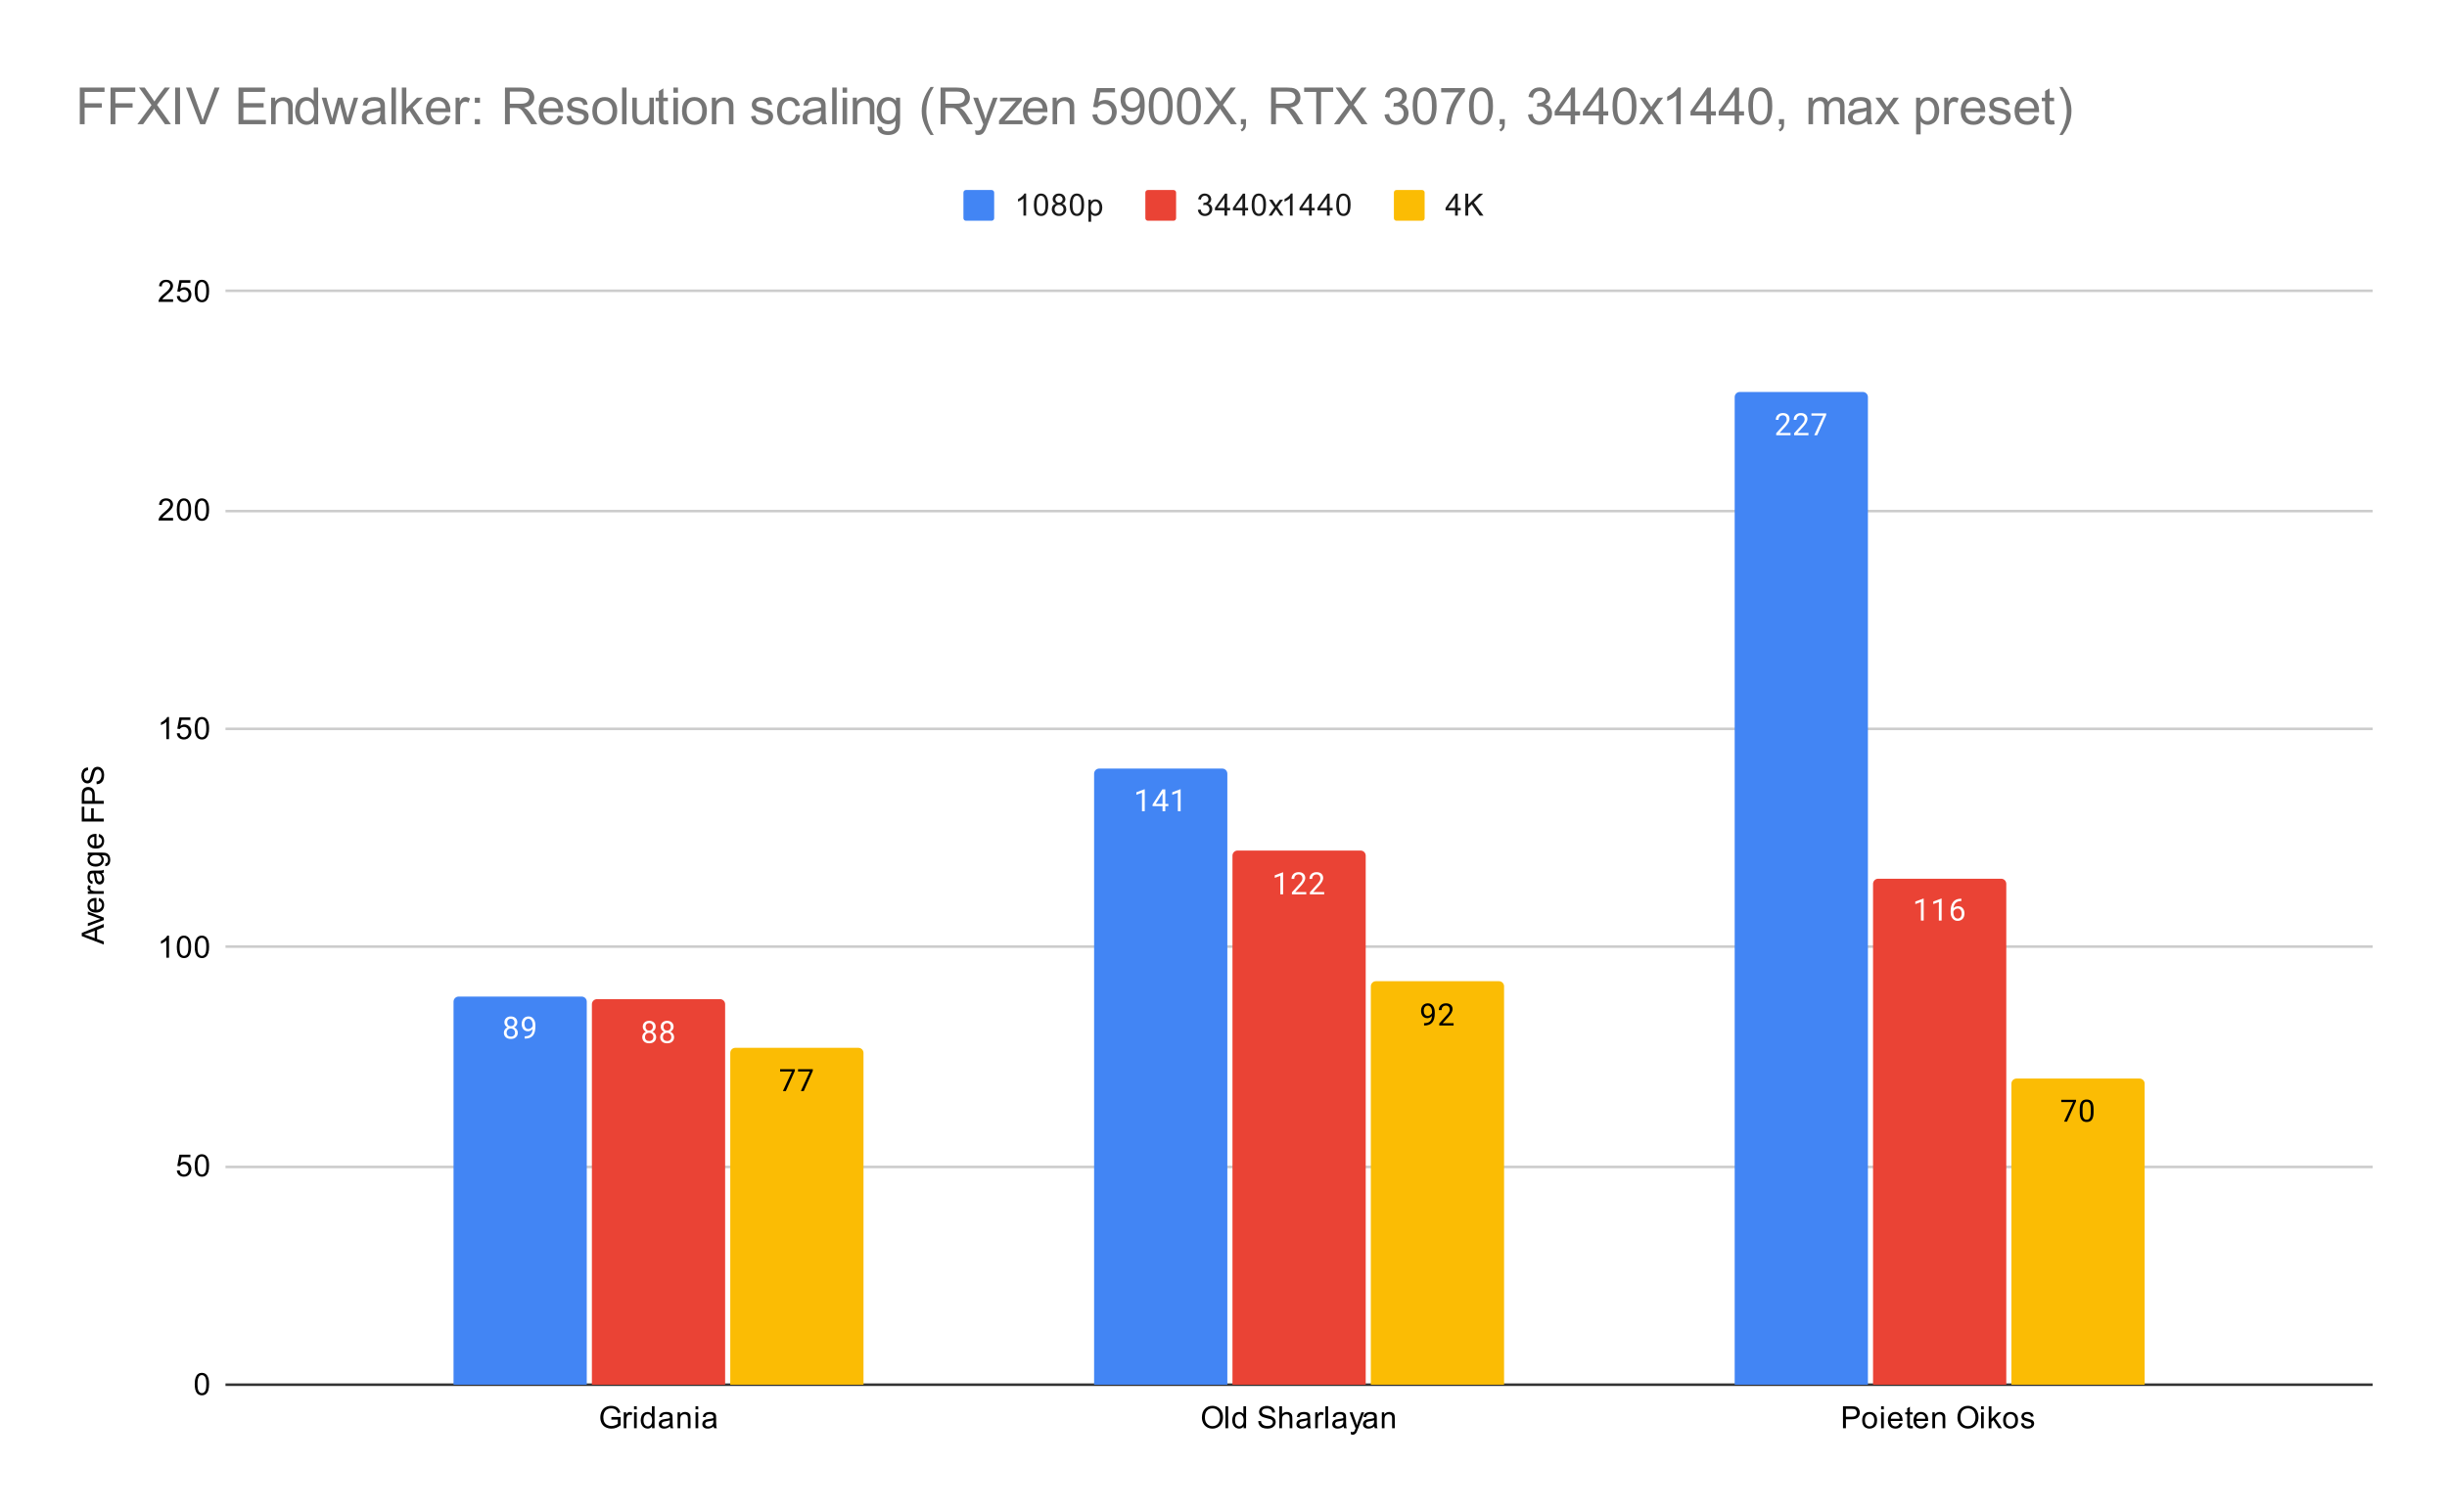 <svg version="1.1" viewBox="0.0 0.0 955.0 590.0" fill="none" stroke="none" stroke-linecap="square" stroke-miterlimit="10" width="955" height="590" xmlns:xlink="http://www.w3.org/1999/xlink" xmlns="http://www.w3.org/2000/svg"><path fill="#ffffff" d="M0 0L955.0 0L955.0 590.0L0 590.0L0 0Z" fill-rule="nonzero"/><path stroke="#333333" stroke-width="1.0" stroke-linecap="butt" d="M88.5 540.5L925.5 540.5" fill-rule="nonzero"/><path stroke="#cccccc" stroke-width="1.0" stroke-linecap="butt" d="M88.5 455.5L925.5 455.5" fill-rule="nonzero"/><path stroke="#cccccc" stroke-width="1.0" stroke-linecap="butt" d="M88.5 369.5L925.5 369.5" fill-rule="nonzero"/><path stroke="#cccccc" stroke-width="1.0" stroke-linecap="butt" d="M88.5 284.5L925.5 284.5" fill-rule="nonzero"/><path stroke="#cccccc" stroke-width="1.0" stroke-linecap="butt" d="M88.5 199.5L925.5 199.5" fill-rule="nonzero"/><path stroke="#cccccc" stroke-width="1.0" stroke-linecap="butt" d="M88.5 113.5L925.5 113.5" fill-rule="nonzero"/><clipPath id="id_0"><path d="M88.5 113.833L925.5 113.833L925.5 540.5L88.5 540.5L88.5 113.833Z" clip-rule="nonzero"/></clipPath><path stroke="#000000" stroke-width="2.0" stroke-linecap="butt" stroke-opacity="0.0" clip-path="url(#id_0)" d="M229.0 541.0L177.0 541.0L177.0 391.0C177.0 389.895 177.895 389.0 179.0 389.0L227.0 389.0C228.105 389.0 229.0 389.895 229.0 391.0Z" fill-rule="nonzero"/><path fill="#4285f4" clip-path="url(#id_0)" d="M229.0 541.0L177.0 541.0L177.0 391.0C177.0 389.895 177.895 389.0 179.0 389.0L227.0 389.0C228.105 389.0 229.0 389.895 229.0 391.0Z" fill-rule="nonzero"/><path stroke="#000000" stroke-width="2.0" stroke-linecap="butt" stroke-opacity="0.0" clip-path="url(#id_0)" d="M479.0 541.0L427.0 541.0L427.0 302.0C427.0 300.895 427.895 300.0 429.0 300.0L477.0 300.0C478.105 300.0 479.0 300.895 479.0 302.0Z" fill-rule="nonzero"/><path fill="#4285f4" clip-path="url(#id_0)" d="M479.0 541.0L427.0 541.0L427.0 302.0C427.0 300.895 427.895 300.0 429.0 300.0L477.0 300.0C478.105 300.0 479.0 300.895 479.0 302.0Z" fill-rule="nonzero"/><path stroke="#000000" stroke-width="2.0" stroke-linecap="butt" stroke-opacity="0.0" clip-path="url(#id_0)" d="M729.0 541.0L677.0 541.0L677.0 155.0C677.0 153.895 677.895 153.0 679.0 153.0L727.0 153.0C728.105 153.0 729.0 153.895 729.0 155.0Z" fill-rule="nonzero"/><path fill="#4285f4" clip-path="url(#id_0)" d="M729.0 541.0L677.0 541.0L677.0 155.0C677.0 153.895 677.895 153.0 679.0 153.0L727.0 153.0C728.105 153.0 729.0 153.895 729.0 155.0Z" fill-rule="nonzero"/><path stroke="#000000" stroke-width="2.0" stroke-linecap="butt" stroke-opacity="0.0" clip-path="url(#id_0)" d="M283.0 541.0L231.0 541.0L231.0 392.0C231.0 390.895 231.895 390.0 233.0 390.0L281.0 390.0C282.105 390.0 283.0 390.895 283.0 392.0Z" fill-rule="nonzero"/><path fill="#ea4335" clip-path="url(#id_0)" d="M283.0 541.0L231.0 541.0L231.0 392.0C231.0 390.895 231.895 390.0 233.0 390.0L281.0 390.0C282.105 390.0 283.0 390.895 283.0 392.0Z" fill-rule="nonzero"/><path stroke="#000000" stroke-width="2.0" stroke-linecap="butt" stroke-opacity="0.0" clip-path="url(#id_0)" d="M533.0 541.0L481.0 541.0L481.0 334.0C481.0 332.895 481.895 332.0 483.0 332.0L531.0 332.0C532.105 332.0 533.0 332.895 533.0 334.0Z" fill-rule="nonzero"/><path fill="#ea4335" clip-path="url(#id_0)" d="M533.0 541.0L481.0 541.0L481.0 334.0C481.0 332.895 481.895 332.0 483.0 332.0L531.0 332.0C532.105 332.0 533.0 332.895 533.0 334.0Z" fill-rule="nonzero"/><path stroke="#000000" stroke-width="2.0" stroke-linecap="butt" stroke-opacity="0.0" clip-path="url(#id_0)" d="M783.0 541.0L731.0 541.0L731.0 345.0C731.0 343.895 731.895 343.0 733.0 343.0L781.0 343.0C782.105 343.0 783.0 343.895 783.0 345.0Z" fill-rule="nonzero"/><path fill="#ea4335" clip-path="url(#id_0)" d="M783.0 541.0L731.0 541.0L731.0 345.0C731.0 343.895 731.895 343.0 733.0 343.0L781.0 343.0C782.105 343.0 783.0 343.895 783.0 345.0Z" fill-rule="nonzero"/><path stroke="#000000" stroke-width="2.0" stroke-linecap="butt" stroke-opacity="0.0" clip-path="url(#id_0)" d="M337.0 541.0L285.0 541.0L285.0 411.0C285.0 409.895 285.895 409.0 287.0 409.0L335.0 409.0C336.105 409.0 337.0 409.895 337.0 411.0Z" fill-rule="nonzero"/><path fill="#fbbc04" clip-path="url(#id_0)" d="M337.0 541.0L285.0 541.0L285.0 411.0C285.0 409.895 285.895 409.0 287.0 409.0L335.0 409.0C336.105 409.0 337.0 409.895 337.0 411.0Z" fill-rule="nonzero"/><path stroke="#000000" stroke-width="2.0" stroke-linecap="butt" stroke-opacity="0.0" clip-path="url(#id_0)" d="M587.0 541.0L535.0 541.0L535.0 385.0C535.0 383.895 535.895 383.0 537.0 383.0L585.0 383.0C586.105 383.0 587.0 383.895 587.0 385.0Z" fill-rule="nonzero"/><path fill="#fbbc04" clip-path="url(#id_0)" d="M587.0 541.0L535.0 541.0L535.0 385.0C535.0 383.895 535.895 383.0 537.0 383.0L585.0 383.0C586.105 383.0 587.0 383.895 587.0 385.0Z" fill-rule="nonzero"/><path stroke="#000000" stroke-width="2.0" stroke-linecap="butt" stroke-opacity="0.0" clip-path="url(#id_0)" d="M837.0 541.0L785.0 541.0L785.0 423.0C785.0 421.895 785.895 421.0 787.0 421.0L835.0 421.0C836.105 421.0 837.0 421.895 837.0 423.0Z" fill-rule="nonzero"/><path fill="#fbbc04" clip-path="url(#id_0)" d="M837.0 541.0L785.0 541.0L785.0 423.0C785.0 421.895 785.895 421.0 787.0 421.0L835.0 421.0C836.105 421.0 837.0 421.895 837.0 423.0Z" fill-rule="nonzero"/><path stroke="#4285f4" stroke-width="3.0" stroke-linejoin="round" stroke-linecap="round" d="M201.891 399.094Q201.891 399.735 201.547 400.235Q201.203 400.735 200.641 401.016Q201.297 401.297 201.688 401.86Q202.078 402.407 202.078 403.11Q202.078 404.204 201.328 404.875Q200.594 405.532 199.375 405.532Q198.141 405.532 197.391 404.875Q196.656 404.204 196.656 403.11Q196.656 402.407 197.031 401.86Q197.406 401.297 198.078 401.016Q197.516 400.735 197.188 400.235Q196.859 399.735 196.859 399.094Q196.859 398.016 197.547 397.391Q198.234 396.75 199.375 396.75Q200.5 396.75 201.188 397.391Q201.891 398.016 201.891 399.094ZM201.0 403.079Q201.0 402.36 200.547 401.922Q200.094 401.469 199.359 401.469Q198.625 401.469 198.172 401.922Q197.734 402.36 197.734 403.094Q197.734 403.813 198.172 404.235Q198.609 404.641 199.375 404.641Q200.125 404.641 200.562 404.219Q201.0 403.797 201.0 403.079ZM199.375 397.641Q198.734 397.641 198.328 398.047Q197.938 398.438 197.938 399.125Q197.938 399.766 198.328 400.172Q198.719 400.579 199.359 400.579Q200.016 400.579 200.406 400.172Q200.797 399.766 200.797 399.125Q200.797 398.469 200.391 398.063Q199.984 397.641 199.375 397.641ZM207.859 401.657Q207.531 402.063 207.047 402.313Q206.578 402.547 206.016 402.547Q205.281 402.547 204.734 402.188Q204.188 401.829 203.891 401.172Q203.594 400.5 203.594 399.704Q203.594 398.86 203.906 398.172Q204.234 397.485 204.828 397.125Q205.438 396.75 206.234 396.75Q207.5 396.75 208.219 397.704Q208.953 398.657 208.953 400.282L208.953 400.594Q208.953 403.094 207.969 404.235Q206.984 405.375 205.0 405.407L204.781 405.407L204.781 404.5L205.016 404.5Q206.359 404.469 207.078 403.797Q207.797 403.125 207.859 401.657ZM206.188 401.657Q206.734 401.657 207.188 401.329Q207.656 400.985 207.875 400.5L207.875 400.063Q207.875 399 207.406 398.329Q206.938 397.657 206.234 397.657Q205.516 397.657 205.078 398.204Q204.656 398.75 204.656 399.657Q204.656 400.532 205.062 401.094Q205.484 401.657 206.188 401.657Z" fill-rule="nonzero"/><path fill="#ffffff" d="M201.891 399.094Q201.891 399.735 201.547 400.235Q201.203 400.735 200.641 401.016Q201.297 401.297 201.688 401.86Q202.078 402.407 202.078 403.11Q202.078 404.204 201.328 404.875Q200.594 405.532 199.375 405.532Q198.141 405.532 197.391 404.875Q196.656 404.204 196.656 403.11Q196.656 402.407 197.031 401.86Q197.406 401.297 198.078 401.016Q197.516 400.735 197.188 400.235Q196.859 399.735 196.859 399.094Q196.859 398.016 197.547 397.391Q198.234 396.75 199.375 396.75Q200.5 396.75 201.188 397.391Q201.891 398.016 201.891 399.094ZM201.0 403.079Q201.0 402.36 200.547 401.922Q200.094 401.469 199.359 401.469Q198.625 401.469 198.172 401.922Q197.734 402.36 197.734 403.094Q197.734 403.813 198.172 404.235Q198.609 404.641 199.375 404.641Q200.125 404.641 200.562 404.219Q201.0 403.797 201.0 403.079ZM199.375 397.641Q198.734 397.641 198.328 398.047Q197.938 398.438 197.938 399.125Q197.938 399.766 198.328 400.172Q198.719 400.579 199.359 400.579Q200.016 400.579 200.406 400.172Q200.797 399.766 200.797 399.125Q200.797 398.469 200.391 398.063Q199.984 397.641 199.375 397.641ZM207.859 401.657Q207.531 402.063 207.047 402.313Q206.578 402.547 206.016 402.547Q205.281 402.547 204.734 402.188Q204.188 401.829 203.891 401.172Q203.594 400.5 203.594 399.704Q203.594 398.86 203.906 398.172Q204.234 397.485 204.828 397.125Q205.438 396.75 206.234 396.75Q207.5 396.75 208.219 397.704Q208.953 398.657 208.953 400.282L208.953 400.594Q208.953 403.094 207.969 404.235Q206.984 405.375 205.0 405.407L204.781 405.407L204.781 404.5L205.016 404.5Q206.359 404.469 207.078 403.797Q207.797 403.125 207.859 401.657ZM206.188 401.657Q206.734 401.657 207.188 401.329Q207.656 400.985 207.875 400.5L207.875 400.063Q207.875 399 207.406 398.329Q206.938 397.657 206.234 397.657Q205.516 397.657 205.078 398.204Q204.656 398.75 204.656 399.657Q204.656 400.532 205.062 401.094Q205.484 401.657 206.188 401.657Z" fill-rule="nonzero"/><path stroke="#4285f4" stroke-width="3.0" stroke-linejoin="round" stroke-linecap="round" d="M446.766 316.66L445.688 316.66L445.688 309.441L443.5 310.238L443.5 309.254L446.609 308.082L446.766 308.082L446.766 316.66ZM454.781 313.801L455.969 313.801L455.969 314.676L454.781 314.676L454.781 316.66L453.703 316.66L453.703 314.676L449.812 314.676L449.812 314.035L453.625 308.129L454.781 308.129L454.781 313.801ZM451.047 313.801L453.703 313.801L453.703 309.613L453.562 309.848L451.047 313.801ZM460.766 316.66L459.688 316.66L459.688 309.441L457.5 310.238L457.5 309.254L460.609 308.082L460.766 308.082L460.766 316.66Z" fill-rule="nonzero"/><path fill="#ffffff" d="M446.766 316.66L445.688 316.66L445.688 309.441L443.5 310.238L443.5 309.254L446.609 308.082L446.766 308.082L446.766 316.66ZM454.781 313.801L455.969 313.801L455.969 314.676L454.781 314.676L454.781 316.66L453.703 316.66L453.703 314.676L449.812 314.676L449.812 314.035L453.625 308.129L454.781 308.129L454.781 313.801ZM451.047 313.801L453.703 313.801L453.703 309.613L453.562 309.848L451.047 313.801ZM460.766 316.66L459.688 316.66L459.688 309.441L457.5 310.238L457.5 309.254L460.609 308.082L460.766 308.082L460.766 316.66Z" fill-rule="nonzero"/><path stroke="#4285f4" stroke-width="3.0" stroke-linejoin="round" stroke-linecap="round" d="M698.797 169.887L693.203 169.887L693.203 169.105L696.156 165.824Q696.812 165.074 697.062 164.621Q697.312 164.152 697.312 163.652Q697.312 162.98 696.906 162.559Q696.516 162.121 695.828 162.121Q695.031 162.121 694.578 162.59Q694.125 163.043 694.125 163.871L693.047 163.871Q693.047 162.684 693.797 161.965Q694.562 161.23 695.828 161.23Q697.031 161.23 697.719 161.855Q698.406 162.48 698.406 163.527Q698.406 164.777 696.797 166.527L694.516 168.996L698.797 168.996L698.797 169.887ZM705.797 169.887L700.203 169.887L700.203 169.105L703.156 165.824Q703.812 165.074 704.062 164.621Q704.312 164.152 704.312 163.652Q704.312 162.98 703.906 162.559Q703.516 162.121 702.828 162.121Q702.031 162.121 701.578 162.59Q701.125 163.043 701.125 163.871L700.047 163.871Q700.047 162.684 700.797 161.965Q701.562 161.23 702.828 161.23Q704.031 161.23 704.719 161.855Q705.406 162.48 705.406 163.527Q705.406 164.777 703.797 166.527L701.516 168.996L705.797 168.996L705.797 169.887ZM712.719 161.965L709.188 169.887L708.047 169.887L711.562 162.246L706.953 162.246L706.953 161.355L712.719 161.355L712.719 161.965Z" fill-rule="nonzero"/><path fill="#ffffff" d="M698.797 169.887L693.203 169.887L693.203 169.105L696.156 165.824Q696.812 165.074 697.062 164.621Q697.312 164.152 697.312 163.652Q697.312 162.98 696.906 162.559Q696.516 162.121 695.828 162.121Q695.031 162.121 694.578 162.59Q694.125 163.043 694.125 163.871L693.047 163.871Q693.047 162.684 693.797 161.965Q694.562 161.23 695.828 161.23Q697.031 161.23 697.719 161.855Q698.406 162.48 698.406 163.527Q698.406 164.777 696.797 166.527L694.516 168.996L698.797 168.996L698.797 169.887ZM705.797 169.887L700.203 169.887L700.203 169.105L703.156 165.824Q703.812 165.074 704.062 164.621Q704.312 164.152 704.312 163.652Q704.312 162.98 703.906 162.559Q703.516 162.121 702.828 162.121Q702.031 162.121 701.578 162.59Q701.125 163.043 701.125 163.871L700.047 163.871Q700.047 162.684 700.797 161.965Q701.562 161.23 702.828 161.23Q704.031 161.23 704.719 161.855Q705.406 162.48 705.406 163.527Q705.406 164.777 703.797 166.527L701.516 168.996L705.797 168.996L705.797 169.887ZM712.719 161.965L709.188 169.887L708.047 169.887L711.562 162.246L706.953 162.246L706.953 161.355L712.719 161.355L712.719 161.965Z" fill-rule="nonzero"/><path stroke="#ea4335" stroke-width="3.0" stroke-linejoin="round" stroke-linecap="round" d="M255.891 400.801Q255.891 401.441 255.547 401.941Q255.203 402.441 254.641 402.723Q255.297 403.004 255.688 403.566Q256.078 404.113 256.078 404.816Q256.078 405.91 255.328 406.582Q254.594 407.238 253.375 407.238Q252.141 407.238 251.391 406.582Q250.656 405.91 250.656 404.816Q250.656 404.113 251.031 403.566Q251.406 403.004 252.078 402.723Q251.516 402.441 251.188 401.941Q250.859 401.441 250.859 400.801Q250.859 399.723 251.547 399.098Q252.234 398.457 253.375 398.457Q254.5 398.457 255.188 399.098Q255.891 399.723 255.891 400.801ZM255.0 404.785Q255.0 404.066 254.547 403.629Q254.094 403.176 253.359 403.176Q252.625 403.176 252.172 403.629Q251.734 404.066 251.734 404.801Q251.734 405.52 252.172 405.941Q252.609 406.348 253.375 406.348Q254.125 406.348 254.562 405.926Q255.0 405.504 255.0 404.785ZM253.375 399.348Q252.734 399.348 252.328 399.754Q251.938 400.145 251.938 400.832Q251.938 401.473 252.328 401.879Q252.719 402.285 253.359 402.285Q254.016 402.285 254.406 401.879Q254.797 401.473 254.797 400.832Q254.797 400.176 254.391 399.77Q253.984 399.348 253.375 399.348ZM262.891 400.801Q262.891 401.441 262.547 401.941Q262.203 402.441 261.641 402.723Q262.297 403.004 262.688 403.566Q263.078 404.113 263.078 404.816Q263.078 405.91 262.328 406.582Q261.594 407.238 260.375 407.238Q259.141 407.238 258.391 406.582Q257.656 405.91 257.656 404.816Q257.656 404.113 258.031 403.566Q258.406 403.004 259.078 402.723Q258.516 402.441 258.188 401.941Q257.859 401.441 257.859 400.801Q257.859 399.723 258.547 399.098Q259.234 398.457 260.375 398.457Q261.5 398.457 262.188 399.098Q262.891 399.723 262.891 400.801ZM262.0 404.785Q262.0 404.066 261.547 403.629Q261.094 403.176 260.359 403.176Q259.625 403.176 259.172 403.629Q258.734 404.066 258.734 404.801Q258.734 405.52 259.172 405.941Q259.609 406.348 260.375 406.348Q261.125 406.348 261.562 405.926Q262.0 405.504 262.0 404.785ZM260.375 399.348Q259.734 399.348 259.328 399.754Q258.938 400.145 258.938 400.832Q258.938 401.473 259.328 401.879Q259.719 402.285 260.359 402.285Q261.016 402.285 261.406 401.879Q261.797 401.473 261.797 400.832Q261.797 400.176 261.391 399.77Q260.984 399.348 260.375 399.348Z" fill-rule="nonzero"/><path fill="#ffffff" d="M255.891 400.801Q255.891 401.441 255.547 401.941Q255.203 402.441 254.641 402.723Q255.297 403.004 255.688 403.566Q256.078 404.113 256.078 404.816Q256.078 405.91 255.328 406.582Q254.594 407.238 253.375 407.238Q252.141 407.238 251.391 406.582Q250.656 405.91 250.656 404.816Q250.656 404.113 251.031 403.566Q251.406 403.004 252.078 402.723Q251.516 402.441 251.188 401.941Q250.859 401.441 250.859 400.801Q250.859 399.723 251.547 399.098Q252.234 398.457 253.375 398.457Q254.5 398.457 255.188 399.098Q255.891 399.723 255.891 400.801ZM255.0 404.785Q255.0 404.066 254.547 403.629Q254.094 403.176 253.359 403.176Q252.625 403.176 252.172 403.629Q251.734 404.066 251.734 404.801Q251.734 405.52 252.172 405.941Q252.609 406.348 253.375 406.348Q254.125 406.348 254.562 405.926Q255.0 405.504 255.0 404.785ZM253.375 399.348Q252.734 399.348 252.328 399.754Q251.938 400.145 251.938 400.832Q251.938 401.473 252.328 401.879Q252.719 402.285 253.359 402.285Q254.016 402.285 254.406 401.879Q254.797 401.473 254.797 400.832Q254.797 400.176 254.391 399.77Q253.984 399.348 253.375 399.348ZM262.891 400.801Q262.891 401.441 262.547 401.941Q262.203 402.441 261.641 402.723Q262.297 403.004 262.688 403.566Q263.078 404.113 263.078 404.816Q263.078 405.91 262.328 406.582Q261.594 407.238 260.375 407.238Q259.141 407.238 258.391 406.582Q257.656 405.91 257.656 404.816Q257.656 404.113 258.031 403.566Q258.406 403.004 259.078 402.723Q258.516 402.441 258.188 401.941Q257.859 401.441 257.859 400.801Q257.859 399.723 258.547 399.098Q259.234 398.457 260.375 398.457Q261.5 398.457 262.188 399.098Q262.891 399.723 262.891 400.801ZM262.0 404.785Q262.0 404.066 261.547 403.629Q261.094 403.176 260.359 403.176Q259.625 403.176 259.172 403.629Q258.734 404.066 258.734 404.801Q258.734 405.52 259.172 405.941Q259.609 406.348 260.375 406.348Q261.125 406.348 261.562 405.926Q262.0 405.504 262.0 404.785ZM260.375 399.348Q259.734 399.348 259.328 399.754Q258.938 400.145 258.938 400.832Q258.938 401.473 259.328 401.879Q259.719 402.285 260.359 402.285Q261.016 402.285 261.406 401.879Q261.797 401.473 261.797 400.832Q261.797 400.176 261.391 399.77Q260.984 399.348 260.375 399.348Z" fill-rule="nonzero"/><path stroke="#ea4335" stroke-width="3.0" stroke-linejoin="round" stroke-linecap="round" d="M500.766 349.087L499.688 349.087L499.688 341.868L497.5 342.665L497.5 341.68L500.609 340.509L500.766 340.509L500.766 349.087ZM509.797 349.087L504.203 349.087L504.203 348.305L507.156 345.024Q507.812 344.274 508.062 343.821Q508.312 343.352 508.312 342.852Q508.312 342.18 507.906 341.759Q507.516 341.321 506.828 341.321Q506.031 341.321 505.578 341.79Q505.125 342.243 505.125 343.071L504.047 343.071Q504.047 341.884 504.797 341.165Q505.562 340.43 506.828 340.43Q508.031 340.43 508.719 341.055Q509.406 341.68 509.406 342.727Q509.406 343.977 507.797 345.727L505.516 348.196L509.797 348.196L509.797 349.087ZM516.797 349.087L511.203 349.087L511.203 348.305L514.156 345.024Q514.812 344.274 515.062 343.821Q515.312 343.352 515.312 342.852Q515.312 342.18 514.906 341.759Q514.516 341.321 513.828 341.321Q513.031 341.321 512.578 341.79Q512.125 342.243 512.125 343.071L511.047 343.071Q511.047 341.884 511.797 341.165Q512.562 340.43 513.828 340.43Q515.031 340.43 515.719 341.055Q516.406 341.68 516.406 342.727Q516.406 343.977 514.797 345.727L512.516 348.196L516.797 348.196L516.797 349.087Z" fill-rule="nonzero"/><path fill="#ffffff" d="M500.766 349.087L499.688 349.087L499.688 341.868L497.5 342.665L497.5 341.68L500.609 340.509L500.766 340.509L500.766 349.087ZM509.797 349.087L504.203 349.087L504.203 348.305L507.156 345.024Q507.812 344.274 508.062 343.821Q508.312 343.352 508.312 342.852Q508.312 342.18 507.906 341.759Q507.516 341.321 506.828 341.321Q506.031 341.321 505.578 341.79Q505.125 342.243 505.125 343.071L504.047 343.071Q504.047 341.884 504.797 341.165Q505.562 340.43 506.828 340.43Q508.031 340.43 508.719 341.055Q509.406 341.68 509.406 342.727Q509.406 343.977 507.797 345.727L505.516 348.196L509.797 348.196L509.797 349.087ZM516.797 349.087L511.203 349.087L511.203 348.305L514.156 345.024Q514.812 344.274 515.062 343.821Q515.312 343.352 515.312 342.852Q515.312 342.18 514.906 341.759Q514.516 341.321 513.828 341.321Q513.031 341.321 512.578 341.79Q512.125 342.243 512.125 343.071L511.047 343.071Q511.047 341.884 511.797 341.165Q512.562 340.43 513.828 340.43Q515.031 340.43 515.719 341.055Q516.406 341.68 516.406 342.727Q516.406 343.977 514.797 345.727L512.516 348.196L516.797 348.196L516.797 349.087Z" fill-rule="nonzero"/><path stroke="#ea4335" stroke-width="3.0" stroke-linejoin="round" stroke-linecap="round" d="M750.766 359.327L749.688 359.327L749.688 352.108L747.5 352.905L747.5 351.92L750.609 350.749L750.766 350.749L750.766 359.327ZM757.766 359.327L756.688 359.327L756.688 352.108L754.5 352.905L754.5 351.92L757.609 350.749L757.766 350.749L757.766 359.327ZM765.469 350.795L765.469 351.702L765.266 351.702Q764.0 351.733 763.25 352.467Q762.5 353.186 762.375 354.499Q763.062 353.733 764.219 353.733Q765.328 353.733 766.0 354.514Q766.672 355.295 766.672 356.545Q766.672 357.858 765.953 358.655Q765.234 359.452 764.016 359.452Q762.797 359.452 762.031 358.514Q761.281 357.561 761.281 356.077L761.281 355.67Q761.281 353.311 762.281 352.061Q763.281 350.811 765.266 350.795L765.469 350.795ZM764.047 354.639Q763.484 354.639 763.016 354.967Q762.547 355.295 762.359 355.811L762.359 356.202Q762.359 357.264 762.828 357.905Q763.312 358.545 764.016 358.545Q764.75 358.545 765.172 358.014Q765.594 357.467 765.594 356.592Q765.594 355.717 765.172 355.186Q764.75 354.639 764.047 354.639Z" fill-rule="nonzero"/><path fill="#ffffff" d="M750.766 359.327L749.688 359.327L749.688 352.108L747.5 352.905L747.5 351.92L750.609 350.749L750.766 350.749L750.766 359.327ZM757.766 359.327L756.688 359.327L756.688 352.108L754.5 352.905L754.5 351.92L757.609 350.749L757.766 350.749L757.766 359.327ZM765.469 350.795L765.469 351.702L765.266 351.702Q764.0 351.733 763.25 352.467Q762.5 353.186 762.375 354.499Q763.062 353.733 764.219 353.733Q765.328 353.733 766.0 354.514Q766.672 355.295 766.672 356.545Q766.672 357.858 765.953 358.655Q765.234 359.452 764.016 359.452Q762.797 359.452 762.031 358.514Q761.281 357.561 761.281 356.077L761.281 355.67Q761.281 353.311 762.281 352.061Q763.281 350.811 765.266 350.795L765.469 350.795ZM764.047 354.639Q763.484 354.639 763.016 354.967Q762.547 355.295 762.359 355.811L762.359 356.202Q762.359 357.264 762.828 357.905Q763.312 358.545 764.016 358.545Q764.75 358.545 765.172 358.014Q765.594 357.467 765.594 356.592Q765.594 355.717 765.172 355.186Q764.75 354.639 764.047 354.639Z" fill-rule="nonzero"/><path stroke="#fbbc04" stroke-width="3.0" stroke-linejoin="round" stroke-linecap="round" d="M310.219 417.965L306.688 425.887L305.547 425.887L309.062 418.246L304.453 418.246L304.453 417.355L310.219 417.355L310.219 417.965ZM317.219 417.965L313.688 425.887L312.547 425.887L316.062 418.246L311.453 418.246L311.453 417.355L317.219 417.355L317.219 417.965Z" fill-rule="nonzero"/><path fill="#000000" d="M310.219 417.965L306.688 425.887L305.547 425.887L309.062 418.246L304.453 418.246L304.453 417.355L310.219 417.355L310.219 417.965ZM317.219 417.965L313.688 425.887L312.547 425.887L316.062 418.246L311.453 418.246L311.453 417.355L317.219 417.355L317.219 417.965Z" fill-rule="nonzero"/><path stroke="#fbbc04" stroke-width="3.0" stroke-linejoin="round" stroke-linecap="round" d="M558.859 396.537Q558.531 396.943 558.047 397.193Q557.578 397.427 557.016 397.427Q556.281 397.427 555.734 397.068Q555.188 396.709 554.891 396.052Q554.594 395.38 554.594 394.584Q554.594 393.74 554.906 393.052Q555.234 392.365 555.828 392.005Q556.438 391.63 557.234 391.63Q558.5 391.63 559.219 392.584Q559.953 393.537 559.953 395.162L559.953 395.474Q559.953 397.974 558.969 399.115Q557.984 400.255 556.0 400.287L555.781 400.287L555.781 399.38L556.016 399.38Q557.359 399.349 558.078 398.677Q558.797 398.005 558.859 396.537ZM557.188 396.537Q557.734 396.537 558.188 396.209Q558.656 395.865 558.875 395.38L558.875 394.943Q558.875 393.88 558.406 393.209Q557.938 392.537 557.234 392.537Q556.516 392.537 556.078 393.084Q555.656 393.63 555.656 394.537Q555.656 395.412 556.062 395.974Q556.484 396.537 557.188 396.537ZM567.297 400.287L561.703 400.287L561.703 399.505L564.656 396.224Q565.312 395.474 565.562 395.021Q565.812 394.552 565.812 394.052Q565.812 393.38 565.406 392.959Q565.016 392.521 564.328 392.521Q563.531 392.521 563.078 392.99Q562.625 393.443 562.625 394.271L561.547 394.271Q561.547 393.084 562.297 392.365Q563.062 391.63 564.328 391.63Q565.531 391.63 566.219 392.255Q566.906 392.88 566.906 393.927Q566.906 395.177 565.297 396.927L563.016 399.396L567.297 399.396L567.297 400.287Z" fill-rule="nonzero"/><path fill="#000000" d="M558.859 396.537Q558.531 396.943 558.047 397.193Q557.578 397.427 557.016 397.427Q556.281 397.427 555.734 397.068Q555.188 396.709 554.891 396.052Q554.594 395.38 554.594 394.584Q554.594 393.74 554.906 393.052Q555.234 392.365 555.828 392.005Q556.438 391.63 557.234 391.63Q558.5 391.63 559.219 392.584Q559.953 393.537 559.953 395.162L559.953 395.474Q559.953 397.974 558.969 399.115Q557.984 400.255 556.0 400.287L555.781 400.287L555.781 399.38L556.016 399.38Q557.359 399.349 558.078 398.677Q558.797 398.005 558.859 396.537ZM557.188 396.537Q557.734 396.537 558.188 396.209Q558.656 395.865 558.875 395.38L558.875 394.943Q558.875 393.88 558.406 393.209Q557.938 392.537 557.234 392.537Q556.516 392.537 556.078 393.084Q555.656 393.63 555.656 394.537Q555.656 395.412 556.062 395.974Q556.484 396.537 557.188 396.537ZM567.297 400.287L561.703 400.287L561.703 399.505L564.656 396.224Q565.312 395.474 565.562 395.021Q565.812 394.552 565.812 394.052Q565.812 393.38 565.406 392.959Q565.016 392.521 564.328 392.521Q563.531 392.521 563.078 392.99Q562.625 393.443 562.625 394.271L561.547 394.271Q561.547 393.084 562.297 392.365Q563.062 391.63 564.328 391.63Q565.531 391.63 566.219 392.255Q566.906 392.88 566.906 393.927Q566.906 395.177 565.297 396.927L563.016 399.396L567.297 399.396L567.297 400.287Z" fill-rule="nonzero"/><path stroke="#fbbc04" stroke-width="3.0" stroke-linejoin="round" stroke-linecap="round" d="M810.219 429.911L806.688 437.833L805.547 437.833L809.062 430.193L804.453 430.193L804.453 429.302L810.219 429.302L810.219 429.911ZM817.062 434.193Q817.062 436.099 816.406 437.036Q815.766 437.958 814.375 437.958Q813.016 437.958 812.359 437.052Q811.703 436.146 811.672 434.333L811.672 432.896Q811.672 431.005 812.312 430.099Q812.969 429.177 814.359 429.177Q815.734 429.177 816.391 430.068Q817.047 430.943 817.062 432.786L817.062 434.193ZM815.969 432.708Q815.969 431.333 815.578 430.708Q815.203 430.068 814.359 430.068Q813.531 430.068 813.141 430.708Q812.766 431.333 812.766 432.63L812.766 434.365Q812.766 435.74 813.156 436.411Q813.562 437.068 814.375 437.068Q815.172 437.068 815.562 436.443Q815.953 435.818 815.969 434.49L815.969 432.708Z" fill-rule="nonzero"/><path fill="#000000" d="M810.219 429.911L806.688 437.833L805.547 437.833L809.062 430.193L804.453 430.193L804.453 429.302L810.219 429.302L810.219 429.911ZM817.062 434.193Q817.062 436.099 816.406 437.036Q815.766 437.958 814.375 437.958Q813.016 437.958 812.359 437.052Q811.703 436.146 811.672 434.333L811.672 432.896Q811.672 431.005 812.312 430.099Q812.969 429.177 814.359 429.177Q815.734 429.177 816.391 430.068Q817.047 430.943 817.062 432.786L817.062 434.193ZM815.969 432.708Q815.969 431.333 815.578 430.708Q815.203 430.068 814.359 430.068Q813.531 430.068 813.141 430.708Q812.766 431.333 812.766 432.63L812.766 434.365Q812.766 435.74 813.156 436.411Q813.562 437.068 814.375 437.068Q815.172 437.068 815.562 436.443Q815.953 435.818 815.969 434.49L815.969 432.708Z" fill-rule="nonzero"/><path fill="#000000" d="M40.5 368.682L31.906 365.385L31.906 364.167L40.5 360.651L40.5 361.932L37.891 362.948L37.891 366.526L40.5 367.479L40.5 368.682ZM36.969 366.198L36.969 363.292L34.594 364.182Q33.516 364.604 32.812 364.792Q33.641 364.964 34.453 365.26L36.969 366.198ZM40.5 359.151L34.281 361.51L34.281 360.401L38.0 359.057Q38.609 358.854 39.25 358.667Q38.766 358.526 38.078 358.276L34.281 356.885L34.281 355.807L40.5 358.167L40.5 359.151ZM38.5 351.62L38.625 350.526Q39.578 350.776 40.109 351.479Q40.641 352.182 40.641 353.26Q40.641 354.62 39.797 355.432Q38.953 356.229 37.438 356.229Q35.875 356.229 35.016 355.417Q34.141 354.604 34.141 353.323Q34.141 352.073 34.984 351.292Q35.828 350.495 37.375 350.495Q37.469 350.495 37.656 350.495L37.656 355.135Q38.688 355.073 39.234 354.557Q39.766 354.042 39.766 353.26Q39.766 352.682 39.469 352.276Q39.156 351.854 38.5 351.62ZM36.797 355.073L36.797 351.604Q36.0 351.667 35.609 351.995Q35.0 352.51 35.0 353.307Q35.0 354.042 35.484 354.542Q35.969 355.026 36.797 355.073ZM40.5 348.885L34.281 348.885L34.281 347.932L35.219 347.932Q34.562 347.573 34.359 347.276Q34.141 346.964 34.141 346.589Q34.141 346.057 34.469 345.51L35.453 345.87Q35.219 346.26 35.219 346.635Q35.219 346.995 35.438 347.276Q35.641 347.542 36.016 347.651Q36.578 347.839 37.234 347.839L40.5 347.839L40.5 348.885ZM39.734 340.807Q40.234 341.401 40.438 341.948Q40.641 342.479 40.641 343.104Q40.641 344.135 40.141 344.682Q39.641 345.229 38.859 345.229Q38.406 345.229 38.031 345.026Q37.641 344.823 37.422 344.479Q37.188 344.135 37.078 343.714Q36.984 343.417 36.906 342.776Q36.766 341.51 36.547 340.901Q36.328 340.901 36.281 340.901Q35.625 340.901 35.359 341.198Q35.016 341.604 35.016 342.401Q35.016 343.135 35.281 343.495Q35.531 343.854 36.188 344.026L36.047 345.057Q35.391 344.917 34.984 344.589Q34.578 344.26 34.359 343.651Q34.141 343.042 34.141 342.245Q34.141 341.448 34.328 340.948Q34.516 340.448 34.797 340.214Q35.078 339.979 35.516 339.885Q35.781 339.839 36.484 339.839L37.891 339.839Q39.359 339.839 39.75 339.776Q40.141 339.698 40.5 339.495L40.5 340.604Q40.172 340.76 39.734 340.807ZM37.375 340.901Q37.609 341.479 37.781 342.62Q37.875 343.276 38.0 343.542Q38.109 343.807 38.328 343.964Q38.547 344.104 38.828 344.104Q39.25 344.104 39.531 343.792Q39.812 343.464 39.812 342.854Q39.812 342.245 39.547 341.776Q39.281 341.292 38.812 341.073Q38.453 340.901 37.766 340.901L37.375 340.901ZM41.016 338.073L41.172 337.042Q41.641 336.979 41.859 336.682Q42.156 336.292 42.156 335.62Q42.156 334.885 41.859 334.495Q41.562 334.089 41.047 333.948Q40.719 333.854 39.688 333.87Q40.5 334.557 40.5 335.589Q40.5 336.87 39.578 337.573Q38.641 338.276 37.359 338.276Q36.469 338.276 35.719 337.964Q34.953 337.635 34.547 337.026Q34.141 336.417 34.141 335.589Q34.141 334.479 35.031 333.76L34.281 333.76L34.281 332.792L39.656 332.792Q41.109 332.792 41.719 333.089Q42.328 333.385 42.672 334.026Q43.031 334.667 43.031 335.604Q43.031 336.714 42.531 337.401Q42.031 338.089 41.016 338.073ZM37.281 337.198Q38.5 337.198 39.062 336.714Q39.625 336.229 39.625 335.495Q39.625 334.76 39.062 334.276Q38.5 333.776 37.312 333.776Q36.172 333.776 35.594 334.292Q35.016 334.792 35.016 335.51Q35.016 336.214 35.594 336.714Q36.156 337.198 37.281 337.198ZM38.5 326.62L38.625 325.526Q39.578 325.776 40.109 326.479Q40.641 327.182 40.641 328.26Q40.641 329.62 39.797 330.432Q38.953 331.229 37.438 331.229Q35.875 331.229 35.016 330.417Q34.141 329.604 34.141 328.323Q34.141 327.073 34.984 326.292Q35.828 325.495 37.375 325.495Q37.469 325.495 37.656 325.495L37.656 330.135Q38.688 330.073 39.234 329.557Q39.766 329.042 39.766 328.26Q39.766 327.682 39.469 327.276Q39.156 326.854 38.5 326.62ZM36.797 330.073L36.797 326.604Q36.0 326.667 35.609 326.995Q35.0 327.51 35.0 328.307Q35.0 329.042 35.484 329.542Q35.969 330.026 36.797 330.073ZM40.5 320.682L31.906 320.682L31.906 314.885L32.922 314.885L32.922 319.542L35.578 319.542L35.578 315.51L36.594 315.51L36.594 319.542L40.5 319.542L40.5 320.682ZM40.5 313.745L31.906 313.745L31.906 310.495Q31.906 309.651 31.984 309.198Q32.094 308.557 32.391 308.135Q32.688 307.698 33.219 307.448Q33.75 307.182 34.391 307.182Q35.484 307.182 36.25 307.885Q37.0 308.573 37.0 310.401L37.0 312.604L40.5 312.604L40.5 313.745ZM36.0 312.604L36.0 310.385Q36.0 309.276 35.594 308.823Q35.172 308.354 34.422 308.354Q33.891 308.354 33.516 308.635Q33.125 308.901 33.0 309.339Q32.922 309.635 32.922 310.401L32.922 312.604L36.0 312.604ZM37.734 306.12L37.641 305.057Q38.297 304.979 38.703 304.698Q39.109 304.417 39.375 303.839Q39.625 303.245 39.625 302.51Q39.625 301.87 39.438 301.37Q39.234 300.87 38.906 300.635Q38.562 300.385 38.172 300.385Q37.766 300.385 37.469 300.62Q37.156 300.854 36.953 301.385Q36.812 301.745 36.531 302.932Q36.25 304.104 36.0 304.573Q35.672 305.198 35.203 305.495Q34.719 305.792 34.125 305.792Q33.484 305.792 32.922 305.432Q32.344 305.057 32.062 304.354Q31.766 303.635 31.766 302.776Q31.766 301.823 32.078 301.089Q32.375 300.354 32.984 299.964Q33.578 299.573 34.328 299.542L34.406 300.635Q33.594 300.729 33.188 301.245Q32.766 301.745 32.766 302.729Q32.766 303.76 33.141 304.229Q33.516 304.698 34.047 304.698Q34.516 304.698 34.812 304.37Q35.109 304.042 35.422 302.667Q35.734 301.276 35.969 300.76Q36.328 300.01 36.859 299.651Q37.375 299.292 38.078 299.292Q38.766 299.292 39.375 299.682Q39.969 300.073 40.312 300.807Q40.641 301.542 40.641 302.464Q40.641 303.635 40.312 304.432Q39.969 305.214 39.281 305.667Q38.594 306.104 37.734 306.12Z" fill-rule="nonzero"/><path fill="#000000" d="M76.0 540.266Q76.0 538.734 76.312 537.812Q76.625 536.875 77.234 536.375Q77.859 535.875 78.797 535.875Q79.484 535.875 80.0 536.156Q80.531 536.438 80.875 536.969Q81.219 537.484 81.406 538.234Q81.594 538.984 81.594 540.266Q81.594 541.781 81.281 542.703Q80.984 543.625 80.359 544.141Q79.75 544.641 78.797 544.641Q77.562 544.641 76.844 543.75Q76.0 542.688 76.0 540.266ZM77.078 540.266Q77.078 542.375 77.578 543.078Q78.078 543.781 78.797 543.781Q79.531 543.781 80.016 543.078Q80.516 542.375 80.516 540.266Q80.516 538.141 80.016 537.453Q79.531 536.75 78.781 536.75Q78.062 536.75 77.625 537.359Q77.078 538.141 77.078 540.266Z" fill-rule="nonzero"/><path fill="#000000" d="M69.0 456.917L70.109 456.823Q70.234 457.635 70.672 458.042Q71.125 458.448 71.766 458.448Q72.516 458.448 73.047 457.87Q73.578 457.292 73.578 456.354Q73.578 455.448 73.062 454.932Q72.562 454.401 71.734 454.401Q71.234 454.401 70.812 454.635Q70.406 454.87 70.172 455.229L69.188 455.104L70.016 450.698L74.297 450.698L74.297 451.698L70.859 451.698L70.406 454.01Q71.172 453.464 72.016 453.464Q73.141 453.464 73.906 454.245Q74.688 455.026 74.688 456.26Q74.688 457.417 74.016 458.276Q73.188 459.307 71.766 459.307Q70.594 459.307 69.844 458.651Q69.109 457.995 69.0 456.917ZM76.0 454.932Q76.0 453.401 76.312 452.479Q76.625 451.542 77.234 451.042Q77.859 450.542 78.797 450.542Q79.484 450.542 80.0 450.823Q80.531 451.104 80.875 451.635Q81.219 452.151 81.406 452.901Q81.594 453.651 81.594 454.932Q81.594 456.448 81.281 457.37Q80.984 458.292 80.359 458.807Q79.75 459.307 78.797 459.307Q77.562 459.307 76.844 458.417Q76.0 457.354 76.0 454.932ZM77.078 454.932Q77.078 457.042 77.578 457.745Q78.078 458.448 78.797 458.448Q79.531 458.448 80.016 457.745Q80.516 457.042 80.516 454.932Q80.516 452.807 80.016 452.12Q79.531 451.417 78.781 451.417Q78.062 451.417 77.625 452.026Q77.078 452.807 77.078 454.932Z" fill-rule="nonzero"/><path fill="#000000" d="M65.969 373.833L64.922 373.833L64.922 367.115Q64.531 367.474 63.906 367.849Q63.297 368.208 62.812 368.38L62.812 367.365Q63.688 366.943 64.344 366.365Q65.016 365.771 65.297 365.208L65.969 365.208L65.969 373.833ZM69.0 369.599Q69.0 368.068 69.312 367.146Q69.625 366.208 70.234 365.708Q70.859 365.208 71.797 365.208Q72.484 365.208 73.0 365.49Q73.531 365.771 73.875 366.302Q74.219 366.818 74.406 367.568Q74.594 368.318 74.594 369.599Q74.594 371.115 74.281 372.036Q73.984 372.958 73.359 373.474Q72.75 373.974 71.797 373.974Q70.562 373.974 69.844 373.083Q69.0 372.021 69.0 369.599ZM70.078 369.599Q70.078 371.708 70.578 372.411Q71.078 373.115 71.797 373.115Q72.531 373.115 73.016 372.411Q73.516 371.708 73.516 369.599Q73.516 367.474 73.016 366.786Q72.531 366.083 71.781 366.083Q71.062 366.083 70.625 366.693Q70.078 367.474 70.078 369.599ZM76.0 369.599Q76.0 368.068 76.312 367.146Q76.625 366.208 77.234 365.708Q77.859 365.208 78.797 365.208Q79.484 365.208 80.0 365.49Q80.531 365.771 80.875 366.302Q81.219 366.818 81.406 367.568Q81.594 368.318 81.594 369.599Q81.594 371.115 81.281 372.036Q80.984 372.958 80.359 373.474Q79.75 373.974 78.797 373.974Q77.562 373.974 76.844 373.083Q76.0 372.021 76.0 369.599ZM77.078 369.599Q77.078 371.708 77.578 372.411Q78.078 373.115 78.797 373.115Q79.531 373.115 80.016 372.411Q80.516 371.708 80.516 369.599Q80.516 367.474 80.016 366.786Q79.531 366.083 78.781 366.083Q78.062 366.083 77.625 366.693Q77.078 367.474 77.078 369.599Z" fill-rule="nonzero"/><path fill="#000000" d="M65.969 288.5L64.922 288.5L64.922 281.781Q64.531 282.141 63.906 282.516Q63.297 282.875 62.812 283.047L62.812 282.031Q63.688 281.609 64.344 281.031Q65.016 280.438 65.297 279.875L65.969 279.875L65.969 288.5ZM69.0 286.25L70.109 286.156Q70.234 286.969 70.672 287.375Q71.125 287.781 71.766 287.781Q72.516 287.781 73.047 287.203Q73.578 286.625 73.578 285.688Q73.578 284.781 73.062 284.266Q72.562 283.734 71.734 283.734Q71.234 283.734 70.812 283.969Q70.406 284.203 70.172 284.562L69.188 284.438L70.016 280.031L74.297 280.031L74.297 281.031L70.859 281.031L70.406 283.344Q71.172 282.797 72.016 282.797Q73.141 282.797 73.906 283.578Q74.688 284.359 74.688 285.594Q74.688 286.75 74.016 287.609Q73.188 288.641 71.766 288.641Q70.594 288.641 69.844 287.984Q69.109 287.328 69.0 286.25ZM76.0 284.266Q76.0 282.734 76.312 281.812Q76.625 280.875 77.234 280.375Q77.859 279.875 78.797 279.875Q79.484 279.875 80.0 280.156Q80.531 280.438 80.875 280.969Q81.219 281.484 81.406 282.234Q81.594 282.984 81.594 284.266Q81.594 285.781 81.281 286.703Q80.984 287.625 80.359 288.141Q79.75 288.641 78.797 288.641Q77.562 288.641 76.844 287.75Q76.0 286.688 76.0 284.266ZM77.078 284.266Q77.078 286.375 77.578 287.078Q78.078 287.781 78.797 287.781Q79.531 287.781 80.016 287.078Q80.516 286.375 80.516 284.266Q80.516 282.141 80.016 281.453Q79.531 280.75 78.781 280.75Q78.062 280.75 77.625 281.359Q77.078 282.141 77.078 284.266Z" fill-rule="nonzero"/><path fill="#000000" d="M67.547 202.151L67.547 203.167L61.859 203.167Q61.859 202.792 61.984 202.432Q62.203 201.854 62.672 201.292Q63.156 200.729 64.062 199.995Q65.469 198.839 65.953 198.167Q66.453 197.495 66.453 196.901Q66.453 196.276 66.0 195.854Q65.547 195.417 64.828 195.417Q64.062 195.417 63.609 195.87Q63.156 196.323 63.141 197.135L62.062 197.026Q62.172 195.807 62.891 195.182Q63.625 194.542 64.859 194.542Q66.094 194.542 66.812 195.229Q67.531 195.917 67.531 196.932Q67.531 197.448 67.312 197.948Q67.109 198.432 66.609 198.995Q66.125 199.542 65.0 200.495Q64.047 201.292 63.766 201.589Q63.5 201.87 63.328 202.151L67.547 202.151ZM69.0 198.932Q69.0 197.401 69.312 196.479Q69.625 195.542 70.234 195.042Q70.859 194.542 71.797 194.542Q72.484 194.542 73.0 194.823Q73.531 195.104 73.875 195.635Q74.219 196.151 74.406 196.901Q74.594 197.651 74.594 198.932Q74.594 200.448 74.281 201.37Q73.984 202.292 73.359 202.807Q72.75 203.307 71.797 203.307Q70.562 203.307 69.844 202.417Q69.0 201.354 69.0 198.932ZM70.078 198.932Q70.078 201.042 70.578 201.745Q71.078 202.448 71.797 202.448Q72.531 202.448 73.016 201.745Q73.516 201.042 73.516 198.932Q73.516 196.807 73.016 196.12Q72.531 195.417 71.781 195.417Q71.062 195.417 70.625 196.026Q70.078 196.807 70.078 198.932ZM76.0 198.932Q76.0 197.401 76.312 196.479Q76.625 195.542 77.234 195.042Q77.859 194.542 78.797 194.542Q79.484 194.542 80.0 194.823Q80.531 195.104 80.875 195.635Q81.219 196.151 81.406 196.901Q81.594 197.651 81.594 198.932Q81.594 200.448 81.281 201.37Q80.984 202.292 80.359 202.807Q79.75 203.307 78.797 203.307Q77.562 203.307 76.844 202.417Q76.0 201.354 76.0 198.932ZM77.078 198.932Q77.078 201.042 77.578 201.745Q78.078 202.448 78.797 202.448Q79.531 202.448 80.016 201.745Q80.516 201.042 80.516 198.932Q80.516 196.807 80.016 196.12Q79.531 195.417 78.781 195.417Q78.062 195.417 77.625 196.026Q77.078 196.807 77.078 198.932Z" fill-rule="nonzero"/><path fill="#000000" d="M67.547 116.818L67.547 117.833L61.859 117.833Q61.859 117.458 61.984 117.099Q62.203 116.521 62.672 115.958Q63.156 115.396 64.062 114.661Q65.469 113.505 65.953 112.833Q66.453 112.161 66.453 111.568Q66.453 110.943 66.0 110.521Q65.547 110.083 64.828 110.083Q64.062 110.083 63.609 110.536Q63.156 110.99 63.141 111.802L62.062 111.693Q62.172 110.474 62.891 109.849Q63.625 109.208 64.859 109.208Q66.094 109.208 66.812 109.896Q67.531 110.583 67.531 111.599Q67.531 112.115 67.312 112.615Q67.109 113.099 66.609 113.661Q66.125 114.208 65.0 115.161Q64.047 115.958 63.766 116.255Q63.5 116.536 63.328 116.818L67.547 116.818ZM69.0 115.583L70.109 115.49Q70.234 116.302 70.672 116.708Q71.125 117.115 71.766 117.115Q72.516 117.115 73.047 116.536Q73.578 115.958 73.578 115.021Q73.578 114.115 73.062 113.599Q72.562 113.068 71.734 113.068Q71.234 113.068 70.812 113.302Q70.406 113.536 70.172 113.896L69.188 113.771L70.016 109.365L74.297 109.365L74.297 110.365L70.859 110.365L70.406 112.677Q71.172 112.13 72.016 112.13Q73.141 112.13 73.906 112.911Q74.688 113.693 74.688 114.927Q74.688 116.083 74.016 116.943Q73.188 117.974 71.766 117.974Q70.594 117.974 69.844 117.318Q69.109 116.661 69.0 115.583ZM76.0 113.599Q76.0 112.068 76.312 111.146Q76.625 110.208 77.234 109.708Q77.859 109.208 78.797 109.208Q79.484 109.208 80.0 109.49Q80.531 109.771 80.875 110.302Q81.219 110.818 81.406 111.568Q81.594 112.318 81.594 113.599Q81.594 115.115 81.281 116.036Q80.984 116.958 80.359 117.474Q79.75 117.974 78.797 117.974Q77.562 117.974 76.844 117.083Q76.0 116.021 76.0 113.599ZM77.078 113.599Q77.078 115.708 77.578 116.411Q78.078 117.115 78.797 117.115Q79.531 117.115 80.016 116.411Q80.516 115.708 80.516 113.599Q80.516 111.474 80.016 110.786Q79.531 110.083 78.781 110.083Q78.062 110.083 77.625 110.693Q77.078 111.474 77.078 113.599Z" fill-rule="nonzero"/><path fill="#000000" d="M238.602 554.125L238.602 553.125L242.227 553.109L242.227 556.297Q241.399 556.969 240.509 557.312Q239.618 557.641 238.68 557.641Q237.415 557.641 236.368 557.109Q235.337 556.562 234.805 555.547Q234.29 554.516 234.29 553.25Q234.29 551.984 234.805 550.906Q235.337 549.812 236.321 549.297Q237.305 548.766 238.587 548.766Q239.524 548.766 240.274 549.062Q241.024 549.359 241.446 549.906Q241.884 550.438 242.102 551.312L241.087 551.594Q240.884 550.938 240.587 550.562Q240.305 550.188 239.774 549.969Q239.243 549.734 238.602 549.734Q237.821 549.734 237.243 549.969Q236.68 550.203 236.321 550.594Q235.977 550.984 235.79 551.453Q235.462 552.25 235.462 553.172Q235.462 554.328 235.852 555.109Q236.259 555.875 237.009 556.25Q237.759 556.625 238.618 556.625Q239.352 556.625 240.055 556.344Q240.759 556.047 241.118 555.734L241.118 554.125L238.602 554.125ZM243.43 557.5L243.43 551.281L244.384 551.281L244.384 552.219Q244.743 551.562 245.04 551.359Q245.352 551.141 245.727 551.141Q246.259 551.141 246.805 551.469L246.446 552.453Q246.055 552.219 245.68 552.219Q245.321 552.219 245.04 552.438Q244.774 552.641 244.665 553.016Q244.477 553.578 244.477 554.234L244.477 557.5L243.43 557.5ZM247.446 550.125L247.446 548.906L248.509 548.906L248.509 550.125L247.446 550.125ZM247.446 557.5L247.446 551.281L248.509 551.281L248.509 557.5L247.446 557.5ZM254.477 557.5L254.477 556.719Q253.884 557.641 252.743 557.641Q251.993 557.641 251.368 557.234Q250.743 556.812 250.399 556.078Q250.055 555.344 250.055 554.391Q250.055 553.469 250.368 552.703Q250.68 551.938 251.305 551.547Q251.93 551.141 252.696 551.141Q253.259 551.141 253.696 551.375Q254.134 551.609 254.415 551.984L254.415 548.906L255.462 548.906L255.462 557.5L254.477 557.5ZM251.149 554.391Q251.149 555.594 251.649 556.188Q252.149 556.766 252.837 556.766Q253.524 556.766 254.009 556.203Q254.493 555.641 254.493 554.484Q254.493 553.203 253.993 552.609Q253.509 552.016 252.79 552.016Q252.087 552.016 251.618 552.594Q251.149 553.156 251.149 554.391ZM261.509 556.734Q260.915 557.234 260.368 557.438Q259.837 557.641 259.212 557.641Q258.18 557.641 257.634 557.141Q257.087 556.641 257.087 555.859Q257.087 555.406 257.29 555.031Q257.493 554.641 257.837 554.422Q258.18 554.188 258.602 554.078Q258.899 553.984 259.54 553.906Q260.805 553.766 261.415 553.547Q261.415 553.328 261.415 553.281Q261.415 552.625 261.118 552.359Q260.712 552.016 259.915 552.016Q259.18 552.016 258.821 552.281Q258.462 552.531 258.29 553.188L257.259 553.047Q257.399 552.391 257.727 551.984Q258.055 551.578 258.665 551.359Q259.274 551.141 260.071 551.141Q260.868 551.141 261.368 551.328Q261.868 551.516 262.102 551.797Q262.337 552.078 262.43 552.516Q262.477 552.781 262.477 553.484L262.477 554.891Q262.477 556.359 262.54 556.75Q262.618 557.141 262.821 557.5L261.712 557.5Q261.555 557.172 261.509 556.734ZM261.415 554.375Q260.837 554.609 259.696 554.781Q259.04 554.875 258.774 555.0Q258.509 555.109 258.352 555.328Q258.212 555.547 258.212 555.828Q258.212 556.25 258.524 556.531Q258.852 556.812 259.462 556.812Q260.071 556.812 260.54 556.547Q261.024 556.281 261.243 555.812Q261.415 555.453 261.415 554.766L261.415 554.375ZM264.446 557.5L264.446 551.281L265.384 551.281L265.384 552.156Q266.071 551.141 267.368 551.141Q267.93 551.141 268.399 551.344Q268.884 551.547 269.118 551.875Q269.352 552.203 269.446 552.641Q269.493 552.938 269.493 553.672L269.493 557.5L268.446 557.5L268.446 553.719Q268.446 553.062 268.321 552.75Q268.196 552.438 267.884 552.25Q267.571 552.047 267.149 552.047Q266.477 552.047 265.977 552.484Q265.493 552.906 265.493 554.094L265.493 557.5L264.446 557.5ZM271.446 550.125L271.446 548.906L272.509 548.906L272.509 550.125L271.446 550.125ZM271.446 557.5L271.446 551.281L272.509 551.281L272.509 557.5L271.446 557.5ZM278.509 556.734Q277.915 557.234 277.368 557.438Q276.837 557.641 276.212 557.641Q275.18 557.641 274.634 557.141Q274.087 556.641 274.087 555.859Q274.087 555.406 274.29 555.031Q274.493 554.641 274.837 554.422Q275.18 554.188 275.602 554.078Q275.899 553.984 276.54 553.906Q277.805 553.766 278.415 553.547Q278.415 553.328 278.415 553.281Q278.415 552.625 278.118 552.359Q277.712 552.016 276.915 552.016Q276.18 552.016 275.821 552.281Q275.462 552.531 275.29 553.188L274.259 553.047Q274.399 552.391 274.727 551.984Q275.055 551.578 275.665 551.359Q276.274 551.141 277.071 551.141Q277.868 551.141 278.368 551.328Q278.868 551.516 279.102 551.797Q279.337 552.078 279.43 552.516Q279.477 552.781 279.477 553.484L279.477 554.891Q279.477 556.359 279.54 556.75Q279.618 557.141 279.821 557.5L278.712 557.5Q278.555 557.172 278.509 556.734ZM278.415 554.375Q277.837 554.609 276.696 554.781Q276.04 554.875 275.774 555.0Q275.509 555.109 275.352 555.328Q275.212 555.547 275.212 555.828Q275.212 556.25 275.524 556.531Q275.852 556.812 276.462 556.812Q277.071 556.812 277.54 556.547Q278.024 556.281 278.243 555.812Q278.415 555.453 278.415 554.766L278.415 554.375Z" fill-rule="nonzero"/><path fill="#000000" d="M469.078 553.312Q469.078 551.172 470.219 549.969Q471.375 548.75 473.188 548.75Q474.391 548.75 475.344 549.328Q476.297 549.891 476.797 550.906Q477.297 551.922 477.297 553.219Q477.297 554.516 476.766 555.547Q476.234 556.578 475.266 557.109Q474.312 557.641 473.188 557.641Q471.969 557.641 471.016 557.062Q470.062 556.469 469.562 555.469Q469.078 554.453 469.078 553.312ZM470.25 553.328Q470.25 554.891 471.078 555.781Q471.922 556.672 473.188 556.672Q474.469 556.672 475.297 555.781Q476.125 554.875 476.125 553.203Q476.125 552.156 475.766 551.375Q475.422 550.594 474.734 550.172Q474.047 549.734 473.203 549.734Q472.0 549.734 471.125 550.562Q470.25 551.391 470.25 553.328ZM478.266 557.5L478.266 548.906L479.328 548.906L479.328 557.5L478.266 557.5ZM485.328 557.5L485.328 556.719Q484.734 557.641 483.594 557.641Q482.844 557.641 482.219 557.234Q481.594 556.812 481.25 556.078Q480.906 555.344 480.906 554.391Q480.906 553.469 481.219 552.703Q481.531 551.938 482.156 551.547Q482.781 551.141 483.547 551.141Q484.109 551.141 484.547 551.375Q484.984 551.609 485.266 551.984L485.266 548.906L486.312 548.906L486.312 557.5L485.328 557.5ZM482.0 554.391Q482.0 555.594 482.5 556.188Q483.0 556.766 483.688 556.766Q484.375 556.766 484.859 556.203Q485.344 555.641 485.344 554.484Q485.344 553.203 484.844 552.609Q484.359 552.016 483.641 552.016Q482.938 552.016 482.469 552.594Q482.0 553.156 482.0 554.391ZM491.047 554.734L492.109 554.641Q492.188 555.297 492.469 555.703Q492.75 556.109 493.328 556.375Q493.922 556.625 494.656 556.625Q495.297 556.625 495.797 556.438Q496.297 556.234 496.531 555.906Q496.781 555.562 496.781 555.172Q496.781 554.766 496.547 554.469Q496.312 554.156 495.781 553.953Q495.422 553.812 494.234 553.531Q493.062 553.25 492.594 553.0Q491.969 552.672 491.672 552.203Q491.375 551.719 491.375 551.125Q491.375 550.484 491.734 549.922Q492.109 549.344 492.812 549.062Q493.531 548.766 494.391 548.766Q495.344 548.766 496.078 549.078Q496.812 549.375 497.203 549.984Q497.594 550.578 497.625 551.328L496.531 551.406Q496.438 550.594 495.922 550.188Q495.422 549.766 494.438 549.766Q493.406 549.766 492.938 550.141Q492.469 550.516 492.469 551.047Q492.469 551.516 492.797 551.812Q493.125 552.109 494.5 552.422Q495.891 552.734 496.406 552.969Q497.156 553.328 497.516 553.859Q497.875 554.375 497.875 555.078Q497.875 555.766 497.484 556.375Q497.094 556.969 496.359 557.312Q495.625 557.641 494.703 557.641Q493.531 557.641 492.734 557.312Q491.953 556.969 491.5 556.281Q491.062 555.594 491.047 554.734ZM499.297 557.5L499.297 548.906L500.344 548.906L500.344 551.984Q501.078 551.141 502.203 551.141Q502.906 551.141 503.406 551.422Q503.922 551.688 504.141 552.172Q504.359 552.641 504.359 553.562L504.359 557.5L503.312 557.5L503.312 553.562Q503.312 552.766 502.969 552.406Q502.625 552.047 502.0 552.047Q501.531 552.047 501.109 552.297Q500.703 552.531 500.516 552.953Q500.344 553.359 500.344 554.094L500.344 557.5L499.297 557.5ZM510.359 556.734Q509.766 557.234 509.219 557.438Q508.688 557.641 508.062 557.641Q507.031 557.641 506.484 557.141Q505.938 556.641 505.938 555.859Q505.938 555.406 506.141 555.031Q506.344 554.641 506.688 554.422Q507.031 554.188 507.453 554.078Q507.75 553.984 508.391 553.906Q509.656 553.766 510.266 553.547Q510.266 553.328 510.266 553.281Q510.266 552.625 509.969 552.359Q509.562 552.016 508.766 552.016Q508.031 552.016 507.672 552.281Q507.312 552.531 507.141 553.188L506.109 553.047Q506.25 552.391 506.578 551.984Q506.906 551.578 507.516 551.359Q508.125 551.141 508.922 551.141Q509.719 551.141 510.219 551.328Q510.719 551.516 510.953 551.797Q511.188 552.078 511.281 552.516Q511.328 552.781 511.328 553.484L511.328 554.891Q511.328 556.359 511.391 556.75Q511.469 557.141 511.672 557.5L510.562 557.5Q510.406 557.172 510.359 556.734ZM510.266 554.375Q509.688 554.609 508.547 554.781Q507.891 554.875 507.625 555.0Q507.359 555.109 507.203 555.328Q507.062 555.547 507.062 555.828Q507.062 556.25 507.375 556.531Q507.703 556.812 508.312 556.812Q508.922 556.812 509.391 556.547Q509.875 556.281 510.094 555.812Q510.266 555.453 510.266 554.766L510.266 554.375ZM513.281 557.5L513.281 551.281L514.234 551.281L514.234 552.219Q514.594 551.562 514.891 551.359Q515.203 551.141 515.578 551.141Q516.109 551.141 516.656 551.469L516.297 552.453Q515.906 552.219 515.531 552.219Q515.172 552.219 514.891 552.438Q514.625 552.641 514.516 553.016Q514.328 553.578 514.328 554.234L514.328 557.5L513.281 557.5ZM517.266 557.5L517.266 548.906L518.328 548.906L518.328 557.5L517.266 557.5ZM524.359 556.734Q523.766 557.234 523.219 557.438Q522.688 557.641 522.062 557.641Q521.031 557.641 520.484 557.141Q519.938 556.641 519.938 555.859Q519.938 555.406 520.141 555.031Q520.344 554.641 520.688 554.422Q521.031 554.188 521.453 554.078Q521.75 553.984 522.391 553.906Q523.656 553.766 524.266 553.547Q524.266 553.328 524.266 553.281Q524.266 552.625 523.969 552.359Q523.562 552.016 522.766 552.016Q522.031 552.016 521.672 552.281Q521.312 552.531 521.141 553.188L520.109 553.047Q520.25 552.391 520.578 551.984Q520.906 551.578 521.516 551.359Q522.125 551.141 522.922 551.141Q523.719 551.141 524.219 551.328Q524.719 551.516 524.953 551.797Q525.188 552.078 525.281 552.516Q525.328 552.781 525.328 553.484L525.328 554.891Q525.328 556.359 525.391 556.75Q525.469 557.141 525.672 557.5L524.562 557.5Q524.406 557.172 524.359 556.734ZM524.266 554.375Q523.688 554.609 522.547 554.781Q521.891 554.875 521.625 555.0Q521.359 555.109 521.203 555.328Q521.062 555.547 521.062 555.828Q521.062 556.25 521.375 556.531Q521.703 556.812 522.312 556.812Q522.922 556.812 523.391 556.547Q523.875 556.281 524.094 555.812Q524.266 555.453 524.266 554.766L524.266 554.375ZM527.25 559.891L527.125 558.906Q527.469 559.0 527.734 559.0Q528.078 559.0 528.281 558.875Q528.5 558.766 528.641 558.562Q528.734 558.391 528.969 557.766Q528.984 557.688 529.062 557.516L526.688 551.281L527.828 551.281L529.125 554.875Q529.375 555.562 529.578 556.328Q529.766 555.594 530.016 554.906L531.344 551.281L532.391 551.281L530.031 557.609Q529.641 558.625 529.438 559.016Q529.156 559.547 528.781 559.781Q528.422 560.031 527.922 560.031Q527.625 560.031 527.25 559.891ZM536.359 556.734Q535.766 557.234 535.219 557.438Q534.688 557.641 534.062 557.641Q533.031 557.641 532.484 557.141Q531.938 556.641 531.938 555.859Q531.938 555.406 532.141 555.031Q532.344 554.641 532.688 554.422Q533.031 554.188 533.453 554.078Q533.75 553.984 534.391 553.906Q535.656 553.766 536.266 553.547Q536.266 553.328 536.266 553.281Q536.266 552.625 535.969 552.359Q535.562 552.016 534.766 552.016Q534.031 552.016 533.672 552.281Q533.312 552.531 533.141 553.188L532.109 553.047Q532.25 552.391 532.578 551.984Q532.906 551.578 533.516 551.359Q534.125 551.141 534.922 551.141Q535.719 551.141 536.219 551.328Q536.719 551.516 536.953 551.797Q537.188 552.078 537.281 552.516Q537.328 552.781 537.328 553.484L537.328 554.891Q537.328 556.359 537.391 556.75Q537.469 557.141 537.672 557.5L536.562 557.5Q536.406 557.172 536.359 556.734ZM536.266 554.375Q535.688 554.609 534.547 554.781Q533.891 554.875 533.625 555.0Q533.359 555.109 533.203 555.328Q533.062 555.547 533.062 555.828Q533.062 556.25 533.375 556.531Q533.703 556.812 534.312 556.812Q534.922 556.812 535.391 556.547Q535.875 556.281 536.094 555.812Q536.266 555.453 536.266 554.766L536.266 554.375ZM539.297 557.5L539.297 551.281L540.234 551.281L540.234 552.156Q540.922 551.141 542.219 551.141Q542.781 551.141 543.25 551.344Q543.734 551.547 543.969 551.875Q544.203 552.203 544.297 552.641Q544.344 552.938 544.344 553.672L544.344 557.5L543.297 557.5L543.297 553.719Q543.297 553.062 543.172 552.75Q543.047 552.438 542.734 552.25Q542.422 552.047 542.0 552.047Q541.328 552.047 540.828 552.484Q540.344 552.906 540.344 554.094L540.344 557.5L539.297 557.5Z" fill-rule="nonzero"/><path fill="#000000" d="M719.273 557.5L719.273 548.906L722.523 548.906Q723.366 548.906 723.819 548.984Q724.46 549.094 724.882 549.391Q725.319 549.688 725.569 550.219Q725.835 550.75 725.835 551.391Q725.835 552.484 725.132 553.25Q724.444 554.0 722.616 554.0L720.413 554.0L720.413 557.5L719.273 557.5ZM720.413 553.0L722.632 553.0Q723.741 553.0 724.194 552.594Q724.663 552.172 724.663 551.422Q724.663 550.891 724.382 550.516Q724.116 550.125 723.679 550.0Q723.382 549.922 722.616 549.922L720.413 549.922L720.413 553.0ZM726.757 554.391Q726.757 552.656 727.71 551.828Q728.507 551.141 729.663 551.141Q730.944 551.141 731.757 551.984Q732.585 552.812 732.585 554.297Q732.585 555.5 732.226 556.188Q731.866 556.875 731.163 557.266Q730.476 557.641 729.663 557.641Q728.366 557.641 727.554 556.812Q726.757 555.969 726.757 554.391ZM727.835 554.391Q727.835 555.578 728.351 556.172Q728.882 556.766 729.663 556.766Q730.46 556.766 730.976 556.172Q731.491 555.578 731.491 554.359Q731.491 553.203 730.96 552.609Q730.444 552.016 729.663 552.016Q728.882 552.016 728.351 552.609Q727.835 553.188 727.835 554.391ZM734.148 550.125L734.148 548.906L735.21 548.906L735.21 550.125L734.148 550.125ZM734.148 557.5L734.148 551.281L735.21 551.281L735.21 557.5L734.148 557.5ZM741.398 555.5L742.491 555.625Q742.241 556.578 741.538 557.109Q740.835 557.641 739.757 557.641Q738.398 557.641 737.585 556.797Q736.788 555.953 736.788 554.438Q736.788 552.875 737.601 552.016Q738.413 551.141 739.694 551.141Q740.944 551.141 741.726 551.984Q742.523 552.828 742.523 554.375Q742.523 554.469 742.523 554.656L737.882 554.656Q737.944 555.688 738.46 556.234Q738.976 556.766 739.757 556.766Q740.335 556.766 740.741 556.469Q741.163 556.156 741.398 555.5ZM737.944 553.797L741.413 553.797Q741.351 553.0 741.023 552.609Q740.507 552.0 739.71 552.0Q738.976 552.0 738.476 552.484Q737.991 552.969 737.944 553.797ZM746.444 556.562L746.601 557.484Q746.148 557.578 745.804 557.578Q745.226 557.578 744.913 557.406Q744.601 557.219 744.46 556.922Q744.335 556.625 744.335 555.672L744.335 552.094L743.569 552.094L743.569 551.281L744.335 551.281L744.335 549.734L745.382 549.109L745.382 551.281L746.444 551.281L746.444 552.094L745.382 552.094L745.382 555.734Q745.382 556.188 745.429 556.312Q745.491 556.438 745.616 556.516Q745.741 556.594 745.976 556.594Q746.163 556.594 746.444 556.562ZM751.398 555.5L752.491 555.625Q752.241 556.578 751.538 557.109Q750.835 557.641 749.757 557.641Q748.398 557.641 747.585 556.797Q746.788 555.953 746.788 554.438Q746.788 552.875 747.601 552.016Q748.413 551.141 749.694 551.141Q750.944 551.141 751.726 551.984Q752.523 552.828 752.523 554.375Q752.523 554.469 752.523 554.656L747.882 554.656Q747.944 555.688 748.46 556.234Q748.976 556.766 749.757 556.766Q750.335 556.766 750.741 556.469Q751.163 556.156 751.398 555.5ZM747.944 553.797L751.413 553.797Q751.351 553.0 751.023 552.609Q750.507 552.0 749.71 552.0Q748.976 552.0 748.476 552.484Q747.991 552.969 747.944 553.797ZM754.148 557.5L754.148 551.281L755.085 551.281L755.085 552.156Q755.773 551.141 757.069 551.141Q757.632 551.141 758.101 551.344Q758.585 551.547 758.819 551.875Q759.054 552.203 759.148 552.641Q759.194 552.938 759.194 553.672L759.194 557.5L758.148 557.5L758.148 553.719Q758.148 553.062 758.023 552.75Q757.898 552.438 757.585 552.25Q757.273 552.047 756.851 552.047Q756.179 552.047 755.679 552.484Q755.194 552.906 755.194 554.094L755.194 557.5L754.148 557.5ZM763.929 553.312Q763.929 551.172 765.069 549.969Q766.226 548.75 768.038 548.75Q769.241 548.75 770.194 549.328Q771.148 549.891 771.648 550.906Q772.148 551.922 772.148 553.219Q772.148 554.516 771.616 555.547Q771.085 556.578 770.116 557.109Q769.163 557.641 768.038 557.641Q766.819 557.641 765.866 557.062Q764.913 556.469 764.413 555.469Q763.929 554.453 763.929 553.312ZM765.101 553.328Q765.101 554.891 765.929 555.781Q766.773 556.672 768.038 556.672Q769.319 556.672 770.148 555.781Q770.976 554.875 770.976 553.203Q770.976 552.156 770.616 551.375Q770.273 550.594 769.585 550.172Q768.898 549.734 768.054 549.734Q766.851 549.734 765.976 550.562Q765.101 551.391 765.101 553.328ZM773.148 550.125L773.148 548.906L774.21 548.906L774.21 550.125L773.148 550.125ZM773.148 557.5L773.148 551.281L774.21 551.281L774.21 557.5L773.148 557.5ZM776.148 557.5L776.148 548.906L777.21 548.906L777.21 553.812L779.694 551.281L781.069 551.281L778.679 553.578L781.304 557.5L780.007 557.5L777.944 554.312L777.21 555.031L777.21 557.5L776.148 557.5ZM781.757 554.391Q781.757 552.656 782.71 551.828Q783.507 551.141 784.663 551.141Q785.944 551.141 786.757 551.984Q787.585 552.812 787.585 554.297Q787.585 555.5 787.226 556.188Q786.866 556.875 786.163 557.266Q785.476 557.641 784.663 557.641Q783.366 557.641 782.554 556.812Q781.757 555.969 781.757 554.391ZM782.835 554.391Q782.835 555.578 783.351 556.172Q783.882 556.766 784.663 556.766Q785.46 556.766 785.976 556.172Q786.491 555.578 786.491 554.359Q786.491 553.203 785.96 552.609Q785.444 552.016 784.663 552.016Q783.882 552.016 783.351 552.609Q782.835 553.188 782.835 554.391ZM788.726 555.641L789.757 555.484Q789.851 556.109 790.241 556.438Q790.648 556.766 791.382 556.766Q792.101 556.766 792.444 556.484Q792.804 556.188 792.804 555.781Q792.804 555.422 792.491 555.219Q792.273 555.078 791.413 554.859Q790.257 554.562 789.804 554.359Q789.366 554.141 789.132 553.766Q788.898 553.391 788.898 552.922Q788.898 552.516 789.085 552.156Q789.273 551.797 789.601 551.562Q789.851 551.391 790.273 551.266Q790.694 551.141 791.194 551.141Q791.913 551.141 792.46 551.359Q793.023 551.562 793.288 551.922Q793.554 552.281 793.648 552.875L792.616 553.016Q792.554 552.547 792.21 552.281Q791.882 552.0 791.257 552.0Q790.538 552.0 790.226 552.25Q789.913 552.484 789.913 552.812Q789.913 553.016 790.038 553.172Q790.179 553.344 790.444 553.453Q790.601 553.516 791.382 553.719Q792.507 554.031 792.944 554.219Q793.382 554.406 793.632 554.766Q793.882 555.125 793.882 555.672Q793.882 556.203 793.569 556.672Q793.273 557.125 792.694 557.391Q792.116 557.641 791.382 557.641Q790.163 557.641 789.523 557.141Q788.898 556.625 788.726 555.641Z" fill-rule="nonzero"/><path fill="#4285f4" d="M376.0 75.167C376.0 74.614 376.448 74.167 377.0 74.167L387.0 74.167C387.552 74.167 388.0 74.614 388.0 75.167L388.0 85.167C388.0 85.719 387.552 86.167 387.0 86.167L377.0 86.167C376.448 86.167 376.0 85.719 376.0 85.167Z" fill-rule="nonzero"/><path fill="#1a1a1a" d="M400.469 84.167L399.422 84.167L399.422 77.448Q399.031 77.807 398.406 78.182Q397.797 78.542 397.312 78.714L397.312 77.698Q398.188 77.276 398.844 76.698Q399.516 76.104 399.797 75.542L400.469 75.542L400.469 84.167ZM403.5 79.932Q403.5 78.401 403.812 77.479Q404.125 76.542 404.734 76.042Q405.359 75.542 406.297 75.542Q406.984 75.542 407.5 75.823Q408.031 76.104 408.375 76.635Q408.719 77.151 408.906 77.901Q409.094 78.651 409.094 79.932Q409.094 81.448 408.781 82.37Q408.484 83.292 407.859 83.807Q407.25 84.307 406.297 84.307Q405.062 84.307 404.344 83.417Q403.5 82.354 403.5 79.932ZM404.578 79.932Q404.578 82.042 405.078 82.745Q405.578 83.448 406.297 83.448Q407.031 83.448 407.516 82.745Q408.016 82.042 408.016 79.932Q408.016 77.807 407.516 77.12Q407.031 76.417 406.281 76.417Q405.562 76.417 405.125 77.026Q404.578 77.807 404.578 79.932ZM412.125 79.51Q411.469 79.26 411.141 78.823Q410.828 78.37 410.828 77.76Q410.828 76.823 411.5 76.182Q412.188 75.542 413.297 75.542Q414.422 75.542 415.109 76.198Q415.797 76.854 415.797 77.792Q415.797 78.385 415.484 78.823Q415.172 79.26 414.531 79.51Q415.328 79.76 415.734 80.339Q416.141 80.917 416.141 81.714Q416.141 82.807 415.359 83.557Q414.594 84.307 413.312 84.307Q412.047 84.307 411.266 83.557Q410.484 82.807 410.484 81.682Q410.484 80.839 410.906 80.276Q411.344 79.714 412.125 79.51ZM411.906 77.714Q411.906 78.323 412.297 78.714Q412.703 79.104 413.328 79.104Q413.938 79.104 414.328 78.729Q414.719 78.339 414.719 77.776Q414.719 77.198 414.312 76.807Q413.906 76.401 413.312 76.401Q412.703 76.401 412.297 76.792Q411.906 77.182 411.906 77.714ZM411.578 81.682Q411.578 82.135 411.781 82.557Q412.0 82.979 412.422 83.214Q412.844 83.448 413.328 83.448Q414.078 83.448 414.562 82.964Q415.062 82.479 415.062 81.729Q415.062 80.964 414.562 80.464Q414.062 79.964 413.297 79.964Q412.547 79.964 412.062 80.464Q411.578 80.948 411.578 81.682ZM417.5 79.932Q417.5 78.401 417.812 77.479Q418.125 76.542 418.734 76.042Q419.359 75.542 420.297 75.542Q420.984 75.542 421.5 75.823Q422.031 76.104 422.375 76.635Q422.719 77.151 422.906 77.901Q423.094 78.651 423.094 79.932Q423.094 81.448 422.781 82.37Q422.484 83.292 421.859 83.807Q421.25 84.307 420.297 84.307Q419.062 84.307 418.344 83.417Q417.5 82.354 417.5 79.932ZM418.578 79.932Q418.578 82.042 419.078 82.745Q419.578 83.448 420.297 83.448Q421.031 83.448 421.516 82.745Q422.016 82.042 422.016 79.932Q422.016 77.807 421.516 77.12Q421.031 76.417 420.281 76.417Q419.562 76.417 419.125 77.026Q418.578 77.807 418.578 79.932ZM424.797 86.557L424.797 77.948L425.75 77.948L425.75 78.745Q426.094 78.276 426.516 78.042Q426.953 77.807 427.562 77.807Q428.359 77.807 428.969 78.214Q429.578 78.62 429.875 79.37Q430.188 80.12 430.188 81.01Q430.188 81.964 429.844 82.729Q429.516 83.495 428.859 83.901Q428.203 84.307 427.484 84.307Q426.953 84.307 426.531 84.089Q426.109 83.854 425.844 83.526L425.844 86.557L424.797 86.557ZM425.75 81.089Q425.75 82.292 426.234 82.87Q426.719 83.432 427.406 83.432Q428.109 83.432 428.609 82.839Q429.109 82.245 429.109 80.995Q429.109 79.807 428.625 79.229Q428.141 78.635 427.453 78.635Q426.781 78.635 426.266 79.26Q425.75 79.885 425.75 81.089Z" fill-rule="nonzero"/><path fill="#ea4335" d="M447.0 75.167C447.0 74.614 447.448 74.167 448.0 74.167L458.0 74.167C458.552 74.167 459.0 74.614 459.0 75.167L459.0 85.167C459.0 85.719 458.552 86.167 458.0 86.167L448.0 86.167C447.448 86.167 447.0 85.719 447.0 85.167Z" fill-rule="nonzero"/><path fill="#1a1a1a" d="M467.5 81.901L468.562 81.76Q468.734 82.651 469.172 83.057Q469.609 83.448 470.234 83.448Q470.984 83.448 471.5 82.932Q472.016 82.417 472.016 81.651Q472.016 80.932 471.531 80.464Q471.062 79.979 470.328 79.979Q470.031 79.979 469.578 80.104L469.703 79.167Q469.812 79.182 469.875 79.182Q470.547 79.182 471.078 78.839Q471.625 78.479 471.625 77.745Q471.625 77.167 471.234 76.792Q470.844 76.401 470.219 76.401Q469.609 76.401 469.188 76.792Q468.781 77.182 468.672 77.948L467.609 77.76Q467.797 76.714 468.484 76.135Q469.172 75.542 470.188 75.542Q470.891 75.542 471.484 75.854Q472.078 76.151 472.391 76.667Q472.703 77.182 472.703 77.776Q472.703 78.323 472.406 78.792Q472.109 79.245 471.531 79.51Q472.281 79.682 472.703 80.245Q473.125 80.792 473.125 81.635Q473.125 82.76 472.297 83.542Q471.484 84.323 470.234 84.323Q469.109 84.323 468.359 83.651Q467.609 82.964 467.5 81.901ZM477.875 84.167L477.875 82.104L474.156 82.104L474.156 81.135L478.078 75.573L478.938 75.573L478.938 81.135L480.094 81.135L480.094 82.104L478.938 82.104L478.938 84.167L477.875 84.167ZM477.875 81.135L477.875 77.276L475.188 81.135L477.875 81.135ZM484.875 84.167L484.875 82.104L481.156 82.104L481.156 81.135L485.078 75.573L485.938 75.573L485.938 81.135L487.094 81.135L487.094 82.104L485.938 82.104L485.938 84.167L484.875 84.167ZM484.875 81.135L484.875 77.276L482.188 81.135L484.875 81.135ZM488.5 79.932Q488.5 78.401 488.812 77.479Q489.125 76.542 489.734 76.042Q490.359 75.542 491.297 75.542Q491.984 75.542 492.5 75.823Q493.031 76.104 493.375 76.635Q493.719 77.151 493.906 77.901Q494.094 78.651 494.094 79.932Q494.094 81.448 493.781 82.37Q493.484 83.292 492.859 83.807Q492.25 84.307 491.297 84.307Q490.062 84.307 489.344 83.417Q488.5 82.354 488.5 79.932ZM489.578 79.932Q489.578 82.042 490.078 82.745Q490.578 83.448 491.297 83.448Q492.031 83.448 492.516 82.745Q493.016 82.042 493.016 79.932Q493.016 77.807 492.516 77.12Q492.031 76.417 491.281 76.417Q490.562 76.417 490.125 77.026Q489.578 77.807 489.578 79.932ZM495.094 84.167L497.359 80.932L495.266 77.948L496.578 77.948L497.531 79.401Q497.797 79.823 497.969 80.104Q498.219 79.714 498.438 79.417L499.484 77.948L500.75 77.948L498.594 80.87L500.906 84.167L499.625 84.167L498.344 82.229L498.0 81.714L496.359 84.167L495.094 84.167ZM504.469 84.167L503.422 84.167L503.422 77.448Q503.031 77.807 502.406 78.182Q501.797 78.542 501.312 78.714L501.312 77.698Q502.188 77.276 502.844 76.698Q503.516 76.104 503.797 75.542L504.469 75.542L504.469 84.167ZM510.875 84.167L510.875 82.104L507.156 82.104L507.156 81.135L511.078 75.573L511.938 75.573L511.938 81.135L513.094 81.135L513.094 82.104L511.938 82.104L511.938 84.167L510.875 84.167ZM510.875 81.135L510.875 77.276L508.188 81.135L510.875 81.135ZM517.875 84.167L517.875 82.104L514.156 82.104L514.156 81.135L518.078 75.573L518.938 75.573L518.938 81.135L520.094 81.135L520.094 82.104L518.938 82.104L518.938 84.167L517.875 84.167ZM517.875 81.135L517.875 77.276L515.188 81.135L517.875 81.135ZM521.5 79.932Q521.5 78.401 521.812 77.479Q522.125 76.542 522.734 76.042Q523.359 75.542 524.297 75.542Q524.984 75.542 525.5 75.823Q526.031 76.104 526.375 76.635Q526.719 77.151 526.906 77.901Q527.094 78.651 527.094 79.932Q527.094 81.448 526.781 82.37Q526.484 83.292 525.859 83.807Q525.25 84.307 524.297 84.307Q523.062 84.307 522.344 83.417Q521.5 82.354 521.5 79.932ZM522.578 79.932Q522.578 82.042 523.078 82.745Q523.578 83.448 524.297 83.448Q525.031 83.448 525.516 82.745Q526.016 82.042 526.016 79.932Q526.016 77.807 525.516 77.12Q525.031 76.417 524.281 76.417Q523.562 76.417 523.125 77.026Q522.578 77.807 522.578 79.932Z" fill-rule="nonzero"/><path fill="#fbbc04" d="M544.0 75.167C544.0 74.614 544.448 74.167 545.0 74.167L555.0 74.167C555.552 74.167 556.0 74.614 556.0 75.167L556.0 85.167C556.0 85.719 555.552 86.167 555.0 86.167L545.0 86.167C544.448 86.167 544.0 85.719 544.0 85.167Z" fill-rule="nonzero"/><path fill="#1a1a1a" d="M567.875 84.167L567.875 82.104L564.156 82.104L564.156 81.135L568.078 75.573L568.938 75.573L568.938 81.135L570.094 81.135L570.094 82.104L568.938 82.104L568.938 84.167L567.875 84.167ZM567.875 81.135L567.875 77.276L565.188 81.135L567.875 81.135ZM571.875 84.167L571.875 75.573L573.016 75.573L573.016 79.839L577.281 75.573L578.828 75.573L575.219 79.057L578.984 84.167L577.484 84.167L574.422 79.823L573.016 81.182L573.016 84.167L571.875 84.167Z" fill-rule="nonzero"/><path fill="#757575" d="M31.141 48.5L31.141 34.188L40.797 34.188L40.797 35.875L33.031 35.875L33.031 40.312L39.75 40.312L39.75 42.0L33.031 42.0L33.031 48.5L31.141 48.5ZM43.141 48.5L43.141 34.188L52.797 34.188L52.797 35.875L45.031 35.875L45.031 40.312L51.75 40.312L51.75 42.0L45.031 42.0L45.031 48.5L43.141 48.5ZM53.594 48.5L59.125 41.031L54.25 34.188L56.5 34.188L59.094 37.859Q59.906 39.0 60.25 39.609Q60.734 38.828 61.375 37.984L64.266 34.188L66.328 34.188L61.297 40.938L66.719 48.5L64.375 48.5L60.766 43.391Q60.469 42.953 60.141 42.438Q59.656 43.219 59.453 43.516L55.859 48.5L53.594 48.5ZM68.359 48.5L68.359 34.188L70.266 34.188L70.266 48.5L68.359 48.5ZM78.141 48.5L72.594 34.188L74.641 34.188L78.359 44.578Q78.812 45.828 79.109 46.922Q79.438 45.75 79.891 44.578L83.75 34.188L85.688 34.188L80.078 48.5L78.141 48.5ZM93.078 48.5L93.078 34.188L103.438 34.188L103.438 35.875L94.984 35.875L94.984 40.25L102.891 40.25L102.891 41.938L94.984 41.938L94.984 46.812L103.766 46.812L103.766 48.5L93.078 48.5ZM105.812 48.5L105.812 38.125L107.406 38.125L107.406 39.609Q108.547 37.891 110.703 37.891Q111.641 37.891 112.422 38.234Q113.219 38.562 113.609 39.109Q114.0 39.656 114.156 40.406Q114.25 40.906 114.25 42.125L114.25 48.5L112.484 48.5L112.484 42.188Q112.484 41.109 112.281 40.578Q112.078 40.047 111.547 39.734Q111.031 39.422 110.328 39.422Q109.203 39.422 108.391 40.141Q107.578 40.844 107.578 42.828L107.578 48.5L105.812 48.5ZM122.547 48.5L122.547 47.188Q121.562 48.734 119.641 48.734Q118.406 48.734 117.359 48.047Q116.328 47.359 115.75 46.141Q115.188 44.922 115.188 43.328Q115.188 41.766 115.703 40.5Q116.219 39.234 117.25 38.562Q118.297 37.891 119.562 37.891Q120.5 37.891 121.234 38.297Q121.969 38.688 122.438 39.312L122.438 34.188L124.172 34.188L124.172 48.5L122.547 48.5ZM116.984 43.328Q116.984 45.312 117.828 46.297Q118.672 47.281 119.812 47.281Q120.969 47.281 121.766 46.344Q122.578 45.406 122.578 43.469Q122.578 41.344 121.75 40.344Q120.938 39.344 119.734 39.344Q118.562 39.344 117.766 40.312Q116.984 41.266 116.984 43.328ZM128.734 48.5L125.562 38.125L127.375 38.125L129.031 44.109L129.641 46.344Q129.688 46.172 130.172 44.203L131.828 38.125L133.641 38.125L135.188 44.141L135.703 46.125L136.297 44.125L138.078 38.125L139.781 38.125L136.547 48.5L134.719 48.5L133.062 42.281L132.672 40.516L130.562 48.5L128.734 48.5ZM148.594 47.219Q147.609 48.047 146.703 48.391Q145.797 48.734 144.766 48.734Q143.062 48.734 142.141 47.906Q141.219 47.062 141.219 45.766Q141.219 45.0 141.562 44.375Q141.922 43.75 142.484 43.375Q143.047 42.984 143.75 42.781Q144.266 42.656 145.312 42.516Q147.438 42.266 148.438 41.922Q148.453 41.562 148.453 41.453Q148.453 40.391 147.953 39.938Q147.281 39.344 145.953 39.344Q144.703 39.344 144.109 39.781Q143.531 40.219 143.25 41.328L141.531 41.094Q141.766 39.984 142.297 39.312Q142.828 38.625 143.844 38.266Q144.859 37.891 146.203 37.891Q147.531 37.891 148.359 38.203Q149.188 38.516 149.578 39.0Q149.969 39.469 150.125 40.188Q150.219 40.641 150.219 41.812L150.219 44.156Q150.219 46.609 150.328 47.266Q150.438 47.906 150.781 48.5L148.938 48.5Q148.672 47.953 148.594 47.219ZM148.438 43.297Q147.484 43.688 145.562 43.953Q144.484 44.109 144.031 44.312Q143.594 44.5 143.344 44.875Q143.094 45.25 143.094 45.719Q143.094 46.422 143.625 46.891Q144.156 47.359 145.188 47.359Q146.203 47.359 146.984 46.922Q147.781 46.469 148.156 45.703Q148.438 45.094 148.438 43.938L148.438 43.297ZM152.781 48.5L152.781 34.188L154.531 34.188L154.531 48.5L152.781 48.5ZM156.828 48.5L156.828 34.188L158.594 34.188L158.594 42.344L162.75 38.125L165.016 38.125L161.062 41.969L165.422 48.5L163.25 48.5L159.828 43.203L158.594 44.391L158.594 48.5L156.828 48.5ZM173.922 45.156L175.734 45.391Q175.312 46.969 174.141 47.859Q172.984 48.734 171.172 48.734Q168.906 48.734 167.562 47.344Q166.234 45.938 166.234 43.406Q166.234 40.781 167.578 39.344Q168.922 37.891 171.078 37.891Q173.156 37.891 174.469 39.312Q175.797 40.719 175.797 43.297Q175.797 43.453 175.781 43.766L168.047 43.766Q168.141 45.469 169.016 46.375Q169.891 47.281 171.188 47.281Q172.156 47.281 172.828 46.781Q173.516 46.266 173.922 45.156ZM168.141 42.312L173.938 42.312Q173.828 41.016 173.281 40.359Q172.438 39.344 171.094 39.344Q169.891 39.344 169.062 40.156Q168.234 40.953 168.141 42.312ZM177.797 48.5L177.797 38.125L179.375 38.125L179.375 39.703Q179.984 38.594 180.5 38.25Q181.016 37.891 181.625 37.891Q182.516 37.891 183.438 38.453L182.828 40.094Q182.188 39.703 181.547 39.703Q180.969 39.703 180.5 40.062Q180.047 40.406 179.844 41.016Q179.562 41.953 179.562 43.062L179.562 48.5L177.797 48.5ZM185.312 40.125L185.312 38.125L187.312 38.125L187.312 40.125L185.312 40.125ZM185.312 48.5L185.312 46.5L187.312 46.5L187.312 48.5L185.312 48.5ZM197.078 48.5L197.078 34.188L203.422 34.188Q205.328 34.188 206.328 34.578Q207.328 34.953 207.922 35.938Q208.516 36.906 208.516 38.094Q208.516 39.609 207.531 40.656Q206.547 41.703 204.484 41.984Q205.234 42.344 205.625 42.703Q206.453 43.453 207.203 44.609L209.688 48.5L207.312 48.5L205.406 45.516Q204.578 44.234 204.047 43.547Q203.516 42.859 203.078 42.594Q202.656 42.312 202.219 42.203Q201.891 42.141 201.172 42.141L198.969 42.141L198.969 48.5L197.078 48.5ZM198.969 40.5L203.047 40.5Q204.344 40.5 205.062 40.234Q205.797 39.969 206.172 39.375Q206.562 38.781 206.562 38.094Q206.562 37.078 205.828 36.422Q205.094 35.766 203.5 35.766L198.969 35.766L198.969 40.5ZM217.922 45.156L219.734 45.391Q219.312 46.969 218.141 47.859Q216.984 48.734 215.172 48.734Q212.906 48.734 211.562 47.344Q210.234 45.938 210.234 43.406Q210.234 40.781 211.578 39.344Q212.922 37.891 215.078 37.891Q217.156 37.891 218.469 39.312Q219.797 40.719 219.797 43.297Q219.797 43.453 219.781 43.766L212.047 43.766Q212.141 45.469 213.016 46.375Q213.891 47.281 215.188 47.281Q216.156 47.281 216.828 46.781Q217.516 46.266 217.922 45.156ZM212.141 42.312L217.938 42.312Q217.828 41.016 217.281 40.359Q216.438 39.344 215.094 39.344Q213.891 39.344 213.062 40.156Q212.234 40.953 212.141 42.312ZM221.109 45.406L222.859 45.125Q223.0 46.172 223.672 46.734Q224.344 47.281 225.547 47.281Q226.75 47.281 227.328 46.797Q227.922 46.297 227.922 45.641Q227.922 45.047 227.406 44.703Q227.047 44.469 225.609 44.109Q223.672 43.609 222.922 43.266Q222.188 42.906 221.797 42.281Q221.406 41.641 221.406 40.875Q221.406 40.188 221.719 39.594Q222.047 39.0 222.594 38.609Q223.0 38.312 223.703 38.109Q224.422 37.891 225.234 37.891Q226.453 37.891 227.375 38.25Q228.297 38.594 228.734 39.203Q229.172 39.797 229.344 40.797L227.625 41.031Q227.5 40.234 226.938 39.797Q226.375 39.344 225.359 39.344Q224.141 39.344 223.625 39.75Q223.109 40.141 223.109 40.672Q223.109 41.016 223.328 41.297Q223.531 41.578 224.0 41.766Q224.266 41.859 225.547 42.203Q227.422 42.703 228.156 43.031Q228.891 43.344 229.312 43.953Q229.734 44.547 229.734 45.453Q229.734 46.328 229.219 47.109Q228.703 47.891 227.734 48.312Q226.766 48.734 225.547 48.734Q223.531 48.734 222.469 47.891Q221.406 47.047 221.109 45.406ZM231.172 43.312Q231.172 40.438 232.766 39.047Q234.109 37.891 236.031 37.891Q238.172 37.891 239.516 39.297Q240.875 40.703 240.875 43.172Q240.875 45.172 240.281 46.328Q239.688 47.469 238.531 48.109Q237.391 48.734 236.031 48.734Q233.844 48.734 232.5 47.344Q231.172 45.938 231.172 43.312ZM232.969 43.312Q232.969 45.312 233.828 46.297Q234.703 47.281 236.031 47.281Q237.344 47.281 238.203 46.297Q239.078 45.297 239.078 43.25Q239.078 41.328 238.203 40.344Q237.328 39.344 236.031 39.344Q234.703 39.344 233.828 40.344Q232.969 41.328 232.969 43.312ZM242.781 48.5L242.781 34.188L244.531 34.188L244.531 48.5L242.781 48.5ZM253.609 48.5L253.609 46.969Q252.406 48.734 250.328 48.734Q249.406 48.734 248.609 48.391Q247.812 48.031 247.422 47.5Q247.047 46.969 246.891 46.188Q246.781 45.672 246.781 44.547L246.781 38.125L248.531 38.125L248.531 43.875Q248.531 45.25 248.641 45.734Q248.812 46.422 249.344 46.828Q249.891 47.219 250.672 47.219Q251.469 47.219 252.156 46.812Q252.859 46.406 253.141 45.719Q253.438 45.016 253.438 43.688L253.438 38.125L255.188 38.125L255.188 48.5L253.609 48.5ZM260.656 46.922L260.906 48.484Q260.172 48.641 259.578 48.641Q258.625 48.641 258.094 48.344Q257.578 48.031 257.359 47.547Q257.141 47.047 257.141 45.469L257.141 39.5L255.859 39.5L255.859 38.125L257.141 38.125L257.141 35.562L258.891 34.5L258.891 38.125L260.656 38.125L260.656 39.5L258.891 39.5L258.891 45.562Q258.891 46.312 258.984 46.531Q259.078 46.734 259.281 46.875Q259.5 47.0 259.891 47.0Q260.172 47.0 260.656 46.922ZM262.828 36.203L262.828 34.188L264.594 34.188L264.594 36.203L262.828 36.203ZM262.828 48.5L262.828 38.125L264.594 38.125L264.594 48.5L262.828 48.5ZM266.172 43.312Q266.172 40.438 267.766 39.047Q269.109 37.891 271.031 37.891Q273.172 37.891 274.516 39.297Q275.875 40.703 275.875 43.172Q275.875 45.172 275.281 46.328Q274.688 47.469 273.531 48.109Q272.391 48.734 271.031 48.734Q268.844 48.734 267.5 47.344Q266.172 45.938 266.172 43.312ZM267.969 43.312Q267.969 45.312 268.828 46.297Q269.703 47.281 271.031 47.281Q272.344 47.281 273.203 46.297Q274.078 45.297 274.078 43.25Q274.078 41.328 273.203 40.344Q272.328 39.344 271.031 39.344Q269.703 39.344 268.828 40.344Q267.969 41.328 267.969 43.312ZM277.812 48.5L277.812 38.125L279.406 38.125L279.406 39.609Q280.547 37.891 282.703 37.891Q283.641 37.891 284.422 38.234Q285.219 38.562 285.609 39.109Q286.0 39.656 286.156 40.406Q286.25 40.906 286.25 42.125L286.25 48.5L284.484 48.5L284.484 42.188Q284.484 41.109 284.281 40.578Q284.078 40.047 283.547 39.734Q283.031 39.422 282.328 39.422Q281.203 39.422 280.391 40.141Q279.578 40.844 279.578 42.828L279.578 48.5L277.812 48.5ZM293.109 45.406L294.859 45.125Q295.0 46.172 295.672 46.734Q296.344 47.281 297.547 47.281Q298.75 47.281 299.328 46.797Q299.922 46.297 299.922 45.641Q299.922 45.047 299.406 44.703Q299.047 44.469 297.609 44.109Q295.672 43.609 294.922 43.266Q294.188 42.906 293.797 42.281Q293.406 41.641 293.406 40.875Q293.406 40.188 293.719 39.594Q294.047 39.0 294.594 38.609Q295.0 38.312 295.703 38.109Q296.422 37.891 297.234 37.891Q298.453 37.891 299.375 38.25Q300.297 38.594 300.734 39.203Q301.172 39.797 301.344 40.797L299.625 41.031Q299.5 40.234 298.938 39.797Q298.375 39.344 297.359 39.344Q296.141 39.344 295.625 39.75Q295.109 40.141 295.109 40.672Q295.109 41.016 295.328 41.297Q295.531 41.578 296.0 41.766Q296.266 41.859 297.547 42.203Q299.422 42.703 300.156 43.031Q300.891 43.344 301.312 43.953Q301.734 44.547 301.734 45.453Q301.734 46.328 301.219 47.109Q300.703 47.891 299.734 48.312Q298.766 48.734 297.547 48.734Q295.531 48.734 294.469 47.891Q293.406 47.047 293.109 45.406ZM310.594 44.703L312.312 44.922Q312.031 46.719 310.859 47.734Q309.703 48.734 308.0 48.734Q305.875 48.734 304.578 47.344Q303.281 45.953 303.281 43.359Q303.281 41.672 303.828 40.422Q304.391 39.156 305.531 38.531Q306.672 37.891 308.016 37.891Q309.703 37.891 310.766 38.75Q311.844 39.609 312.156 41.172L310.438 41.438Q310.203 40.391 309.578 39.875Q308.953 39.344 308.078 39.344Q306.75 39.344 305.922 40.297Q305.094 41.25 305.094 43.297Q305.094 45.391 305.891 46.344Q306.688 47.281 307.984 47.281Q309.016 47.281 309.703 46.656Q310.406 46.016 310.594 44.703ZM320.594 47.219Q319.609 48.047 318.703 48.391Q317.797 48.734 316.766 48.734Q315.062 48.734 314.141 47.906Q313.219 47.062 313.219 45.766Q313.219 45.0 313.562 44.375Q313.922 43.75 314.484 43.375Q315.047 42.984 315.75 42.781Q316.266 42.656 317.312 42.516Q319.438 42.266 320.438 41.922Q320.453 41.562 320.453 41.453Q320.453 40.391 319.953 39.938Q319.281 39.344 317.953 39.344Q316.703 39.344 316.109 39.781Q315.531 40.219 315.25 41.328L313.531 41.094Q313.766 39.984 314.297 39.312Q314.828 38.625 315.844 38.266Q316.859 37.891 318.203 37.891Q319.531 37.891 320.359 38.203Q321.188 38.516 321.578 39.0Q321.969 39.469 322.125 40.188Q322.219 40.641 322.219 41.812L322.219 44.156Q322.219 46.609 322.328 47.266Q322.438 47.906 322.781 48.5L320.938 48.5Q320.672 47.953 320.594 47.219ZM320.438 43.297Q319.484 43.688 317.562 43.953Q316.484 44.109 316.031 44.312Q315.594 44.5 315.344 44.875Q315.094 45.25 315.094 45.719Q315.094 46.422 315.625 46.891Q316.156 47.359 317.188 47.359Q318.203 47.359 318.984 46.922Q319.781 46.469 320.156 45.703Q320.438 45.094 320.438 43.938L320.438 43.297ZM324.781 48.5L324.781 34.188L326.531 34.188L326.531 48.5L324.781 48.5ZM328.828 36.203L328.828 34.188L330.594 34.188L330.594 36.203L328.828 36.203ZM328.828 48.5L328.828 38.125L330.594 38.125L330.594 48.5L328.828 48.5ZM332.812 48.5L332.812 38.125L334.406 38.125L334.406 39.609Q335.547 37.891 337.703 37.891Q338.641 37.891 339.422 38.234Q340.219 38.562 340.609 39.109Q341.0 39.656 341.156 40.406Q341.25 40.906 341.25 42.125L341.25 48.5L339.484 48.5L339.484 42.188Q339.484 41.109 339.281 40.578Q339.078 40.047 338.547 39.734Q338.031 39.422 337.328 39.422Q336.203 39.422 335.391 40.141Q334.578 40.844 334.578 42.828L334.578 48.5L332.812 48.5ZM342.5 49.359L344.203 49.609Q344.312 50.406 344.797 50.766Q345.453 51.25 346.594 51.25Q347.812 51.25 348.469 50.766Q349.141 50.281 349.375 49.406Q349.516 48.859 349.5 47.141Q348.344 48.5 346.625 48.5Q344.484 48.5 343.312 46.953Q342.141 45.406 342.141 43.25Q342.141 41.766 342.672 40.516Q343.219 39.266 344.234 38.578Q345.266 37.891 346.641 37.891Q348.469 37.891 349.672 39.375L349.672 38.125L351.281 38.125L351.281 47.094Q351.281 49.516 350.781 50.516Q350.297 51.531 349.219 52.109Q348.156 52.703 346.594 52.703Q344.75 52.703 343.594 51.875Q342.453 51.047 342.5 49.359ZM343.953 43.125Q343.953 45.172 344.766 46.109Q345.578 47.047 346.797 47.047Q348.0 47.047 348.812 46.109Q349.641 45.172 349.641 43.188Q349.641 41.281 348.797 40.312Q347.953 39.344 346.766 39.344Q345.594 39.344 344.766 40.297Q343.953 41.25 343.953 43.125ZM363.172 52.703Q361.719 50.875 360.719 48.422Q359.719 45.953 359.719 43.312Q359.719 40.984 360.469 38.859Q361.344 36.391 363.172 33.938L364.438 33.938Q363.25 35.969 362.875 36.844Q362.281 38.188 361.938 39.656Q361.516 41.484 361.516 43.328Q361.516 48.016 364.438 52.703L363.172 52.703ZM367.078 48.5L367.078 34.188L373.422 34.188Q375.328 34.188 376.328 34.578Q377.328 34.953 377.922 35.938Q378.516 36.906 378.516 38.094Q378.516 39.609 377.531 40.656Q376.547 41.703 374.484 41.984Q375.234 42.344 375.625 42.703Q376.453 43.453 377.203 44.609L379.688 48.5L377.312 48.5L375.406 45.516Q374.578 44.234 374.047 43.547Q373.516 42.859 373.078 42.594Q372.656 42.312 372.219 42.203Q371.891 42.141 371.172 42.141L368.969 42.141L368.969 48.5L367.078 48.5ZM368.969 40.5L373.047 40.5Q374.344 40.5 375.062 40.234Q375.797 39.969 376.172 39.375Q376.562 38.781 376.562 38.094Q376.562 37.078 375.828 36.422Q375.094 35.766 373.5 35.766L368.969 35.766L368.969 40.5ZM380.734 52.5L380.547 50.844Q381.125 51.0 381.547 51.0Q382.141 51.0 382.484 50.797Q382.844 50.609 383.062 50.266Q383.234 50.0 383.609 48.953Q383.656 48.797 383.766 48.516L379.828 38.125L381.719 38.125L383.875 44.141Q384.297 45.281 384.625 46.531Q384.938 45.328 385.344 44.172L387.562 38.125L389.328 38.125L385.375 48.672Q384.75 50.391 384.391 51.031Q383.922 51.906 383.312 52.297Q382.719 52.703 381.875 52.703Q381.359 52.703 380.734 52.5ZM389.891 48.5L389.891 47.078L396.5 39.5Q395.375 39.547 394.516 39.547L390.281 39.547L390.281 38.125L398.766 38.125L398.766 39.297L393.141 45.875L392.062 47.078Q393.234 46.984 394.281 46.984L399.078 46.984L399.078 48.5L389.891 48.5ZM406.922 45.156L408.734 45.391Q408.312 46.969 407.141 47.859Q405.984 48.734 404.172 48.734Q401.906 48.734 400.562 47.344Q399.234 45.938 399.234 43.406Q399.234 40.781 400.578 39.344Q401.922 37.891 404.078 37.891Q406.156 37.891 407.469 39.312Q408.797 40.719 408.797 43.297Q408.797 43.453 408.781 43.766L401.047 43.766Q401.141 45.469 402.016 46.375Q402.891 47.281 404.188 47.281Q405.156 47.281 405.828 46.781Q406.516 46.266 406.922 45.156ZM401.141 42.312L406.938 42.312Q406.828 41.016 406.281 40.359Q405.438 39.344 404.094 39.344Q402.891 39.344 402.062 40.156Q401.234 40.953 401.141 42.312ZM410.812 48.5L410.812 38.125L412.406 38.125L412.406 39.609Q413.547 37.891 415.703 37.891Q416.641 37.891 417.422 38.234Q418.219 38.562 418.609 39.109Q419.0 39.656 419.156 40.406Q419.25 40.906 419.25 42.125L419.25 48.5L417.484 48.5L417.484 42.188Q417.484 41.109 417.281 40.578Q417.078 40.047 416.547 39.734Q416.031 39.422 415.328 39.422Q414.203 39.422 413.391 40.141Q412.578 40.844 412.578 42.828L412.578 48.5L410.812 48.5ZM426.328 44.75L428.172 44.594Q428.375 45.938 429.125 46.625Q429.875 47.297 430.938 47.297Q432.203 47.297 433.078 46.344Q433.953 45.391 433.953 43.797Q433.953 42.297 433.109 41.438Q432.266 40.562 430.906 40.562Q430.047 40.562 429.359 40.953Q428.688 41.328 428.297 41.953L426.641 41.734L428.031 34.375L435.156 34.375L435.156 36.062L429.438 36.062L428.672 39.906Q429.953 39.0 431.375 39.0Q433.25 39.0 434.531 40.312Q435.828 41.609 435.828 43.641Q435.828 45.594 434.688 47.0Q433.312 48.75 430.938 48.75Q428.984 48.75 427.734 47.656Q426.5 46.562 426.328 44.75ZM437.594 45.188L439.281 45.031Q439.5 46.219 440.094 46.766Q440.703 47.297 441.656 47.297Q442.469 47.297 443.078 46.938Q443.688 46.562 444.078 45.938Q444.469 45.312 444.734 44.266Q445.0 43.203 445.0 42.109Q445.0 42.0 444.984 41.766Q444.453 42.594 443.547 43.125Q442.641 43.641 441.562 43.641Q439.797 43.641 438.562 42.359Q437.328 41.062 437.328 38.953Q437.328 36.781 438.609 35.453Q439.906 34.125 441.828 34.125Q443.234 34.125 444.391 34.875Q445.547 35.625 446.141 37.016Q446.75 38.406 446.75 41.047Q446.75 43.797 446.141 45.422Q445.547 47.047 444.375 47.906Q443.203 48.75 441.625 48.75Q439.938 48.75 438.875 47.812Q437.812 46.875 437.594 45.188ZM444.797 38.875Q444.797 37.359 443.984 36.469Q443.188 35.578 442.047 35.578Q440.875 35.578 440.0 36.547Q439.141 37.5 439.141 39.016Q439.141 40.391 439.953 41.25Q440.781 42.094 442.0 42.094Q443.219 42.094 444.0 41.25Q444.797 40.391 444.797 38.875ZM448.328 41.438Q448.328 38.906 448.844 37.359Q449.375 35.797 450.406 34.969Q451.438 34.125 453.0 34.125Q454.156 34.125 455.016 34.594Q455.891 35.047 456.453 35.922Q457.016 36.797 457.344 38.062Q457.672 39.312 457.672 41.438Q457.672 43.953 457.141 45.5Q456.625 47.047 455.594 47.906Q454.578 48.75 453.0 48.75Q450.922 48.75 449.75 47.266Q448.328 45.469 448.328 41.438ZM450.141 41.438Q450.141 44.969 450.953 46.141Q451.781 47.297 453.0 47.297Q454.203 47.297 455.031 46.125Q455.859 44.953 455.859 41.438Q455.859 37.906 455.031 36.75Q454.203 35.578 452.984 35.578Q451.766 35.578 451.047 36.609Q450.141 37.906 450.141 41.438ZM459.328 41.438Q459.328 38.906 459.844 37.359Q460.375 35.797 461.406 34.969Q462.438 34.125 464.0 34.125Q465.156 34.125 466.016 34.594Q466.891 35.047 467.453 35.922Q468.016 36.797 468.344 38.062Q468.672 39.312 468.672 41.438Q468.672 43.953 468.141 45.5Q467.625 47.047 466.594 47.906Q465.578 48.75 464.0 48.75Q461.922 48.75 460.75 47.266Q459.328 45.469 459.328 41.438ZM461.141 41.438Q461.141 44.969 461.953 46.141Q462.781 47.297 464.0 47.297Q465.203 47.297 466.031 46.125Q466.859 44.953 466.859 41.438Q466.859 37.906 466.031 36.75Q465.203 35.578 463.984 35.578Q462.766 35.578 462.047 36.609Q461.141 37.906 461.141 41.438ZM469.594 48.5L475.125 41.031L470.25 34.188L472.5 34.188L475.094 37.859Q475.906 39.0 476.25 39.609Q476.734 38.828 477.375 37.984L480.266 34.188L482.328 34.188L477.297 40.938L482.719 48.5L480.375 48.5L476.766 43.391Q476.469 42.953 476.141 42.438Q475.656 43.219 475.453 43.516L471.859 48.5L469.594 48.5ZM484.281 48.5L484.281 46.5L486.281 46.5L486.281 48.5Q486.281 49.609 485.891 50.281Q485.5 50.969 484.656 51.328L484.156 50.578Q484.719 50.344 484.984 49.859Q485.25 49.391 485.281 48.5L484.281 48.5ZM496.078 48.5L496.078 34.188L502.422 34.188Q504.328 34.188 505.328 34.578Q506.328 34.953 506.922 35.938Q507.516 36.906 507.516 38.094Q507.516 39.609 506.531 40.656Q505.547 41.703 503.484 41.984Q504.234 42.344 504.625 42.703Q505.453 43.453 506.203 44.609L508.688 48.5L506.312 48.5L504.406 45.516Q503.578 44.234 503.047 43.547Q502.516 42.859 502.078 42.594Q501.656 42.312 501.219 42.203Q500.891 42.141 500.172 42.141L497.969 42.141L497.969 48.5L496.078 48.5ZM497.969 40.5L502.047 40.5Q503.344 40.5 504.062 40.234Q504.797 39.969 505.172 39.375Q505.562 38.781 505.562 38.094Q505.562 37.078 504.828 36.422Q504.094 35.766 502.5 35.766L497.969 35.766L497.969 40.5ZM513.688 48.5L513.688 35.875L508.969 35.875L508.969 34.188L520.312 34.188L520.312 35.875L515.578 35.875L515.578 48.5L513.688 48.5ZM520.594 48.5L526.125 41.031L521.25 34.188L523.5 34.188L526.094 37.859Q526.906 39.0 527.25 39.609Q527.734 38.828 528.375 37.984L531.266 34.188L533.328 34.188L528.297 40.938L533.719 48.5L531.375 48.5L527.766 43.391Q527.469 42.953 527.141 42.438Q526.656 43.219 526.453 43.516L522.859 48.5L520.594 48.5ZM540.344 44.719L542.094 44.484Q542.406 45.984 543.125 46.641Q543.859 47.297 544.906 47.297Q546.141 47.297 546.984 46.438Q547.844 45.578 547.844 44.312Q547.844 43.094 547.047 42.312Q546.266 41.531 545.047 41.531Q544.547 41.531 543.812 41.719L544.0 40.172Q544.172 40.203 544.281 40.203Q545.406 40.203 546.297 39.625Q547.203 39.031 547.203 37.812Q547.203 36.844 546.547 36.203Q545.891 35.562 544.859 35.562Q543.844 35.562 543.156 36.219Q542.469 36.859 542.281 38.141L540.516 37.828Q540.844 36.062 541.984 35.094Q543.125 34.125 544.828 34.125Q546.0 34.125 546.984 34.625Q547.969 35.125 548.484 36.0Q549.016 36.875 549.016 37.844Q549.016 38.766 548.516 39.531Q548.016 40.297 547.047 40.75Q548.312 41.031 549.016 41.969Q549.719 42.891 549.719 44.266Q549.719 46.141 548.344 47.453Q546.984 48.75 544.891 48.75Q543.0 48.75 541.75 47.625Q540.516 46.5 540.344 44.719ZM551.328 41.438Q551.328 38.906 551.844 37.359Q552.375 35.797 553.406 34.969Q554.438 34.125 556.0 34.125Q557.156 34.125 558.016 34.594Q558.891 35.047 559.453 35.922Q560.016 36.797 560.344 38.062Q560.672 39.312 560.672 41.438Q560.672 43.953 560.141 45.5Q559.625 47.047 558.594 47.906Q557.578 48.75 556.0 48.75Q553.922 48.75 552.75 47.266Q551.328 45.469 551.328 41.438ZM553.141 41.438Q553.141 44.969 553.953 46.141Q554.781 47.297 556.0 47.297Q557.203 47.297 558.031 46.125Q558.859 44.953 558.859 41.438Q558.859 37.906 558.031 36.75Q557.203 35.578 555.984 35.578Q554.766 35.578 554.047 36.609Q553.141 37.906 553.141 41.438ZM562.453 36.062L562.453 34.375L571.719 34.375L571.719 35.734Q570.344 37.188 569.0 39.609Q567.656 42.016 566.938 44.562Q566.406 46.359 566.25 48.5L564.453 48.5Q564.484 46.812 565.109 44.422Q565.75 42.031 566.938 39.812Q568.125 37.578 569.453 36.062L562.453 36.062ZM573.328 41.438Q573.328 38.906 573.844 37.359Q574.375 35.797 575.406 34.969Q576.438 34.125 578.0 34.125Q579.156 34.125 580.016 34.594Q580.891 35.047 581.453 35.922Q582.016 36.797 582.344 38.062Q582.672 39.312 582.672 41.438Q582.672 43.953 582.141 45.5Q581.625 47.047 580.594 47.906Q579.578 48.75 578.0 48.75Q575.922 48.75 574.75 47.266Q573.328 45.469 573.328 41.438ZM575.141 41.438Q575.141 44.969 575.953 46.141Q576.781 47.297 578.0 47.297Q579.203 47.297 580.031 46.125Q580.859 44.953 580.859 41.438Q580.859 37.906 580.031 36.75Q579.203 35.578 577.984 35.578Q576.766 35.578 576.047 36.609Q575.141 37.906 575.141 41.438ZM585.281 48.5L585.281 46.5L587.281 46.5L587.281 48.5Q587.281 49.609 586.891 50.281Q586.5 50.969 585.656 51.328L585.156 50.578Q585.719 50.344 585.984 49.859Q586.25 49.391 586.281 48.5L585.281 48.5ZM596.344 44.719L598.094 44.484Q598.406 45.984 599.125 46.641Q599.859 47.297 600.906 47.297Q602.141 47.297 602.984 46.438Q603.844 45.578 603.844 44.312Q603.844 43.094 603.047 42.312Q602.266 41.531 601.047 41.531Q600.547 41.531 599.812 41.719L600.0 40.172Q600.172 40.203 600.281 40.203Q601.406 40.203 602.297 39.625Q603.203 39.031 603.203 37.812Q603.203 36.844 602.547 36.203Q601.891 35.562 600.859 35.562Q599.844 35.562 599.156 36.219Q598.469 36.859 598.281 38.141L596.516 37.828Q596.844 36.062 597.984 35.094Q599.125 34.125 600.828 34.125Q602.0 34.125 602.984 34.625Q603.969 35.125 604.484 36.0Q605.016 36.875 605.016 37.844Q605.016 38.766 604.516 39.531Q604.016 40.297 603.047 40.75Q604.312 41.031 605.016 41.969Q605.719 42.891 605.719 44.266Q605.719 46.141 604.344 47.453Q602.984 48.75 600.891 48.75Q599.0 48.75 597.75 47.625Q596.516 46.5 596.344 44.719ZM612.969 48.5L612.969 45.078L606.75 45.078L606.75 43.453L613.281 34.188L614.719 34.188L614.719 43.453L616.656 43.453L616.656 45.078L614.719 45.078L614.719 48.5L612.969 48.5ZM612.969 43.453L612.969 37.0L608.484 43.453L612.969 43.453ZM623.969 48.5L623.969 45.078L617.75 45.078L617.75 43.453L624.281 34.188L625.719 34.188L625.719 43.453L627.656 43.453L627.656 45.078L625.719 45.078L625.719 48.5L623.969 48.5ZM623.969 43.453L623.969 37.0L619.484 43.453L623.969 43.453ZM629.328 41.438Q629.328 38.906 629.844 37.359Q630.375 35.797 631.406 34.969Q632.438 34.125 634.0 34.125Q635.156 34.125 636.016 34.594Q636.891 35.047 637.453 35.922Q638.016 36.797 638.344 38.062Q638.672 39.312 638.672 41.438Q638.672 43.953 638.141 45.5Q637.625 47.047 636.594 47.906Q635.578 48.75 634.0 48.75Q631.922 48.75 630.75 47.266Q629.328 45.469 629.328 41.438ZM631.141 41.438Q631.141 44.969 631.953 46.141Q632.781 47.297 634.0 47.297Q635.203 47.297 636.031 46.125Q636.859 44.953 636.859 41.438Q636.859 37.906 636.031 36.75Q635.203 35.578 633.984 35.578Q632.766 35.578 632.047 36.609Q631.141 37.906 631.141 41.438ZM639.641 48.5L643.438 43.109L639.938 38.125L642.125 38.125L643.719 40.562Q644.172 41.25 644.438 41.719Q644.875 41.078 645.234 40.578L646.984 38.125L649.078 38.125L645.5 43.016L649.359 48.5L647.203 48.5L645.062 45.281L644.5 44.406L641.781 48.5L639.641 48.5ZM655.953 48.5L654.188 48.5L654.188 37.297Q653.562 37.906 652.531 38.516Q651.5 39.109 650.672 39.422L650.672 37.719Q652.156 37.031 653.25 36.047Q654.359 35.047 654.812 34.125L655.953 34.125L655.953 48.5ZM665.969 48.5L665.969 45.078L659.75 45.078L659.75 43.453L666.281 34.188L667.719 34.188L667.719 43.453L669.656 43.453L669.656 45.078L667.719 45.078L667.719 48.5L665.969 48.5ZM665.969 43.453L665.969 37.0L661.484 43.453L665.969 43.453ZM676.969 48.5L676.969 45.078L670.75 45.078L670.75 43.453L677.281 34.188L678.719 34.188L678.719 43.453L680.656 43.453L680.656 45.078L678.719 45.078L678.719 48.5L676.969 48.5ZM676.969 43.453L676.969 37.0L672.484 43.453L676.969 43.453ZM682.328 41.438Q682.328 38.906 682.844 37.359Q683.375 35.797 684.406 34.969Q685.438 34.125 687.0 34.125Q688.156 34.125 689.016 34.594Q689.891 35.047 690.453 35.922Q691.016 36.797 691.344 38.062Q691.672 39.312 691.672 41.438Q691.672 43.953 691.141 45.5Q690.625 47.047 689.594 47.906Q688.578 48.75 687.0 48.75Q684.922 48.75 683.75 47.266Q682.328 45.469 682.328 41.438ZM684.141 41.438Q684.141 44.969 684.953 46.141Q685.781 47.297 687.0 47.297Q688.203 47.297 689.031 46.125Q689.859 44.953 689.859 41.438Q689.859 37.906 689.031 36.75Q688.203 35.578 686.984 35.578Q685.766 35.578 685.047 36.609Q684.141 37.906 684.141 41.438ZM694.281 48.5L694.281 46.5L696.281 46.5L696.281 48.5Q696.281 49.609 695.891 50.281Q695.5 50.969 694.656 51.328L694.156 50.578Q694.719 50.344 694.984 49.859Q695.25 49.391 695.281 48.5L694.281 48.5ZM705.812 48.5L705.812 38.125L707.391 38.125L707.391 39.578Q707.875 38.828 708.688 38.359Q709.5 37.891 710.531 37.891Q711.688 37.891 712.422 38.375Q713.156 38.844 713.469 39.703Q714.703 37.891 716.672 37.891Q718.219 37.891 719.047 38.75Q719.875 39.609 719.875 41.375L719.875 48.5L718.125 48.5L718.125 41.969Q718.125 40.906 717.953 40.453Q717.781 39.984 717.328 39.703Q716.891 39.422 716.281 39.422Q715.188 39.422 714.453 40.156Q713.734 40.875 713.734 42.469L713.734 48.5L711.984 48.5L711.984 41.766Q711.984 40.594 711.547 40.016Q711.125 39.422 710.141 39.422Q709.406 39.422 708.766 39.812Q708.141 40.203 707.859 40.953Q707.578 41.703 707.578 43.125L707.578 48.5L705.812 48.5ZM728.594 47.219Q727.609 48.047 726.703 48.391Q725.797 48.734 724.766 48.734Q723.062 48.734 722.141 47.906Q721.219 47.062 721.219 45.766Q721.219 45.0 721.562 44.375Q721.922 43.75 722.484 43.375Q723.047 42.984 723.75 42.781Q724.266 42.656 725.312 42.516Q727.438 42.266 728.438 41.922Q728.453 41.562 728.453 41.453Q728.453 40.391 727.953 39.938Q727.281 39.344 725.953 39.344Q724.703 39.344 724.109 39.781Q723.531 40.219 723.25 41.328L721.531 41.094Q721.766 39.984 722.297 39.312Q722.828 38.625 723.844 38.266Q724.859 37.891 726.203 37.891Q727.531 37.891 728.359 38.203Q729.188 38.516 729.578 39.0Q729.969 39.469 730.125 40.188Q730.219 40.641 730.219 41.812L730.219 44.156Q730.219 46.609 730.328 47.266Q730.438 47.906 730.781 48.5L728.938 48.5Q728.672 47.953 728.594 47.219ZM728.438 43.297Q727.484 43.688 725.562 43.953Q724.484 44.109 724.031 44.312Q723.594 44.5 723.344 44.875Q723.094 45.25 723.094 45.719Q723.094 46.422 723.625 46.891Q724.156 47.359 725.188 47.359Q726.203 47.359 726.984 46.922Q727.781 46.469 728.156 45.703Q728.438 45.094 728.438 43.938L728.438 43.297ZM731.641 48.5L735.438 43.109L731.938 38.125L734.125 38.125L735.719 40.562Q736.172 41.25 736.438 41.719Q736.875 41.078 737.234 40.578L738.984 38.125L741.078 38.125L737.5 43.016L741.359 48.5L739.203 48.5L737.062 45.281L736.5 44.406L733.781 48.5L731.641 48.5ZM747.812 52.469L747.812 38.125L749.422 38.125L749.422 39.469Q749.984 38.688 750.688 38.297Q751.406 37.891 752.422 37.891Q753.75 37.891 754.766 38.578Q755.781 39.266 756.297 40.516Q756.828 41.75 756.828 43.234Q756.828 44.828 756.25 46.109Q755.688 47.375 754.594 48.062Q753.5 48.734 752.297 48.734Q751.422 48.734 750.719 48.359Q750.031 47.984 749.578 47.422L749.578 52.469L747.812 52.469ZM749.406 43.375Q749.406 45.375 750.219 46.328Q751.031 47.281 752.188 47.281Q753.359 47.281 754.188 46.297Q755.031 45.312 755.031 43.219Q755.031 41.25 754.203 40.266Q753.391 39.266 752.266 39.266Q751.141 39.266 750.266 40.328Q749.406 41.375 749.406 43.375ZM758.797 48.5L758.797 38.125L760.375 38.125L760.375 39.703Q760.984 38.594 761.5 38.25Q762.016 37.891 762.625 37.891Q763.516 37.891 764.438 38.453L763.828 40.094Q763.188 39.703 762.547 39.703Q761.969 39.703 761.5 40.062Q761.047 40.406 760.844 41.016Q760.562 41.953 760.562 43.062L760.562 48.5L758.797 48.5ZM772.922 45.156L774.734 45.391Q774.312 46.969 773.141 47.859Q771.984 48.734 770.172 48.734Q767.906 48.734 766.562 47.344Q765.234 45.938 765.234 43.406Q765.234 40.781 766.578 39.344Q767.922 37.891 770.078 37.891Q772.156 37.891 773.469 39.312Q774.797 40.719 774.797 43.297Q774.797 43.453 774.781 43.766L767.047 43.766Q767.141 45.469 768.016 46.375Q768.891 47.281 770.188 47.281Q771.156 47.281 771.828 46.781Q772.516 46.266 772.922 45.156ZM767.141 42.312L772.938 42.312Q772.828 41.016 772.281 40.359Q771.438 39.344 770.094 39.344Q768.891 39.344 768.062 40.156Q767.234 40.953 767.141 42.312ZM776.109 45.406L777.859 45.125Q778.0 46.172 778.672 46.734Q779.344 47.281 780.547 47.281Q781.75 47.281 782.328 46.797Q782.922 46.297 782.922 45.641Q782.922 45.047 782.406 44.703Q782.047 44.469 780.609 44.109Q778.672 43.609 777.922 43.266Q777.188 42.906 776.797 42.281Q776.406 41.641 776.406 40.875Q776.406 40.188 776.719 39.594Q777.047 39.0 777.594 38.609Q778.0 38.312 778.703 38.109Q779.422 37.891 780.234 37.891Q781.453 37.891 782.375 38.25Q783.297 38.594 783.734 39.203Q784.172 39.797 784.344 40.797L782.625 41.031Q782.5 40.234 781.938 39.797Q781.375 39.344 780.359 39.344Q779.141 39.344 778.625 39.75Q778.109 40.141 778.109 40.672Q778.109 41.016 778.328 41.297Q778.531 41.578 779.0 41.766Q779.266 41.859 780.547 42.203Q782.422 42.703 783.156 43.031Q783.891 43.344 784.312 43.953Q784.734 44.547 784.734 45.453Q784.734 46.328 784.219 47.109Q783.703 47.891 782.734 48.312Q781.766 48.734 780.547 48.734Q778.531 48.734 777.469 47.891Q776.406 47.047 776.109 45.406ZM793.922 45.156L795.734 45.391Q795.312 46.969 794.141 47.859Q792.984 48.734 791.172 48.734Q788.906 48.734 787.562 47.344Q786.234 45.938 786.234 43.406Q786.234 40.781 787.578 39.344Q788.922 37.891 791.078 37.891Q793.156 37.891 794.469 39.312Q795.797 40.719 795.797 43.297Q795.797 43.453 795.781 43.766L788.047 43.766Q788.141 45.469 789.016 46.375Q789.891 47.281 791.188 47.281Q792.156 47.281 792.828 46.781Q793.516 46.266 793.922 45.156ZM788.141 42.312L793.938 42.312Q793.828 41.016 793.281 40.359Q792.438 39.344 791.094 39.344Q789.891 39.344 789.062 40.156Q788.234 40.953 788.141 42.312ZM801.656 46.922L801.906 48.484Q801.172 48.641 800.578 48.641Q799.625 48.641 799.094 48.344Q798.578 48.031 798.359 47.547Q798.141 47.047 798.141 45.469L798.141 39.5L796.859 39.5L796.859 38.125L798.141 38.125L798.141 35.562L799.891 34.5L799.891 38.125L801.656 38.125L801.656 39.5L799.891 39.5L799.891 45.562Q799.891 46.312 799.984 46.531Q800.078 46.734 800.281 46.875Q800.5 47.0 800.891 47.0Q801.172 47.0 801.656 46.922ZM804.969 52.703L803.719 52.703Q806.625 48.016 806.625 43.328Q806.625 41.484 806.219 39.688Q805.875 38.219 805.281 36.875Q804.906 35.984 803.719 33.938L804.969 33.938Q806.812 36.391 807.688 38.859Q808.438 40.984 808.438 43.312Q808.438 45.953 807.422 48.422Q806.422 50.875 804.969 52.703Z" fill-rule="nonzero"/></svg>